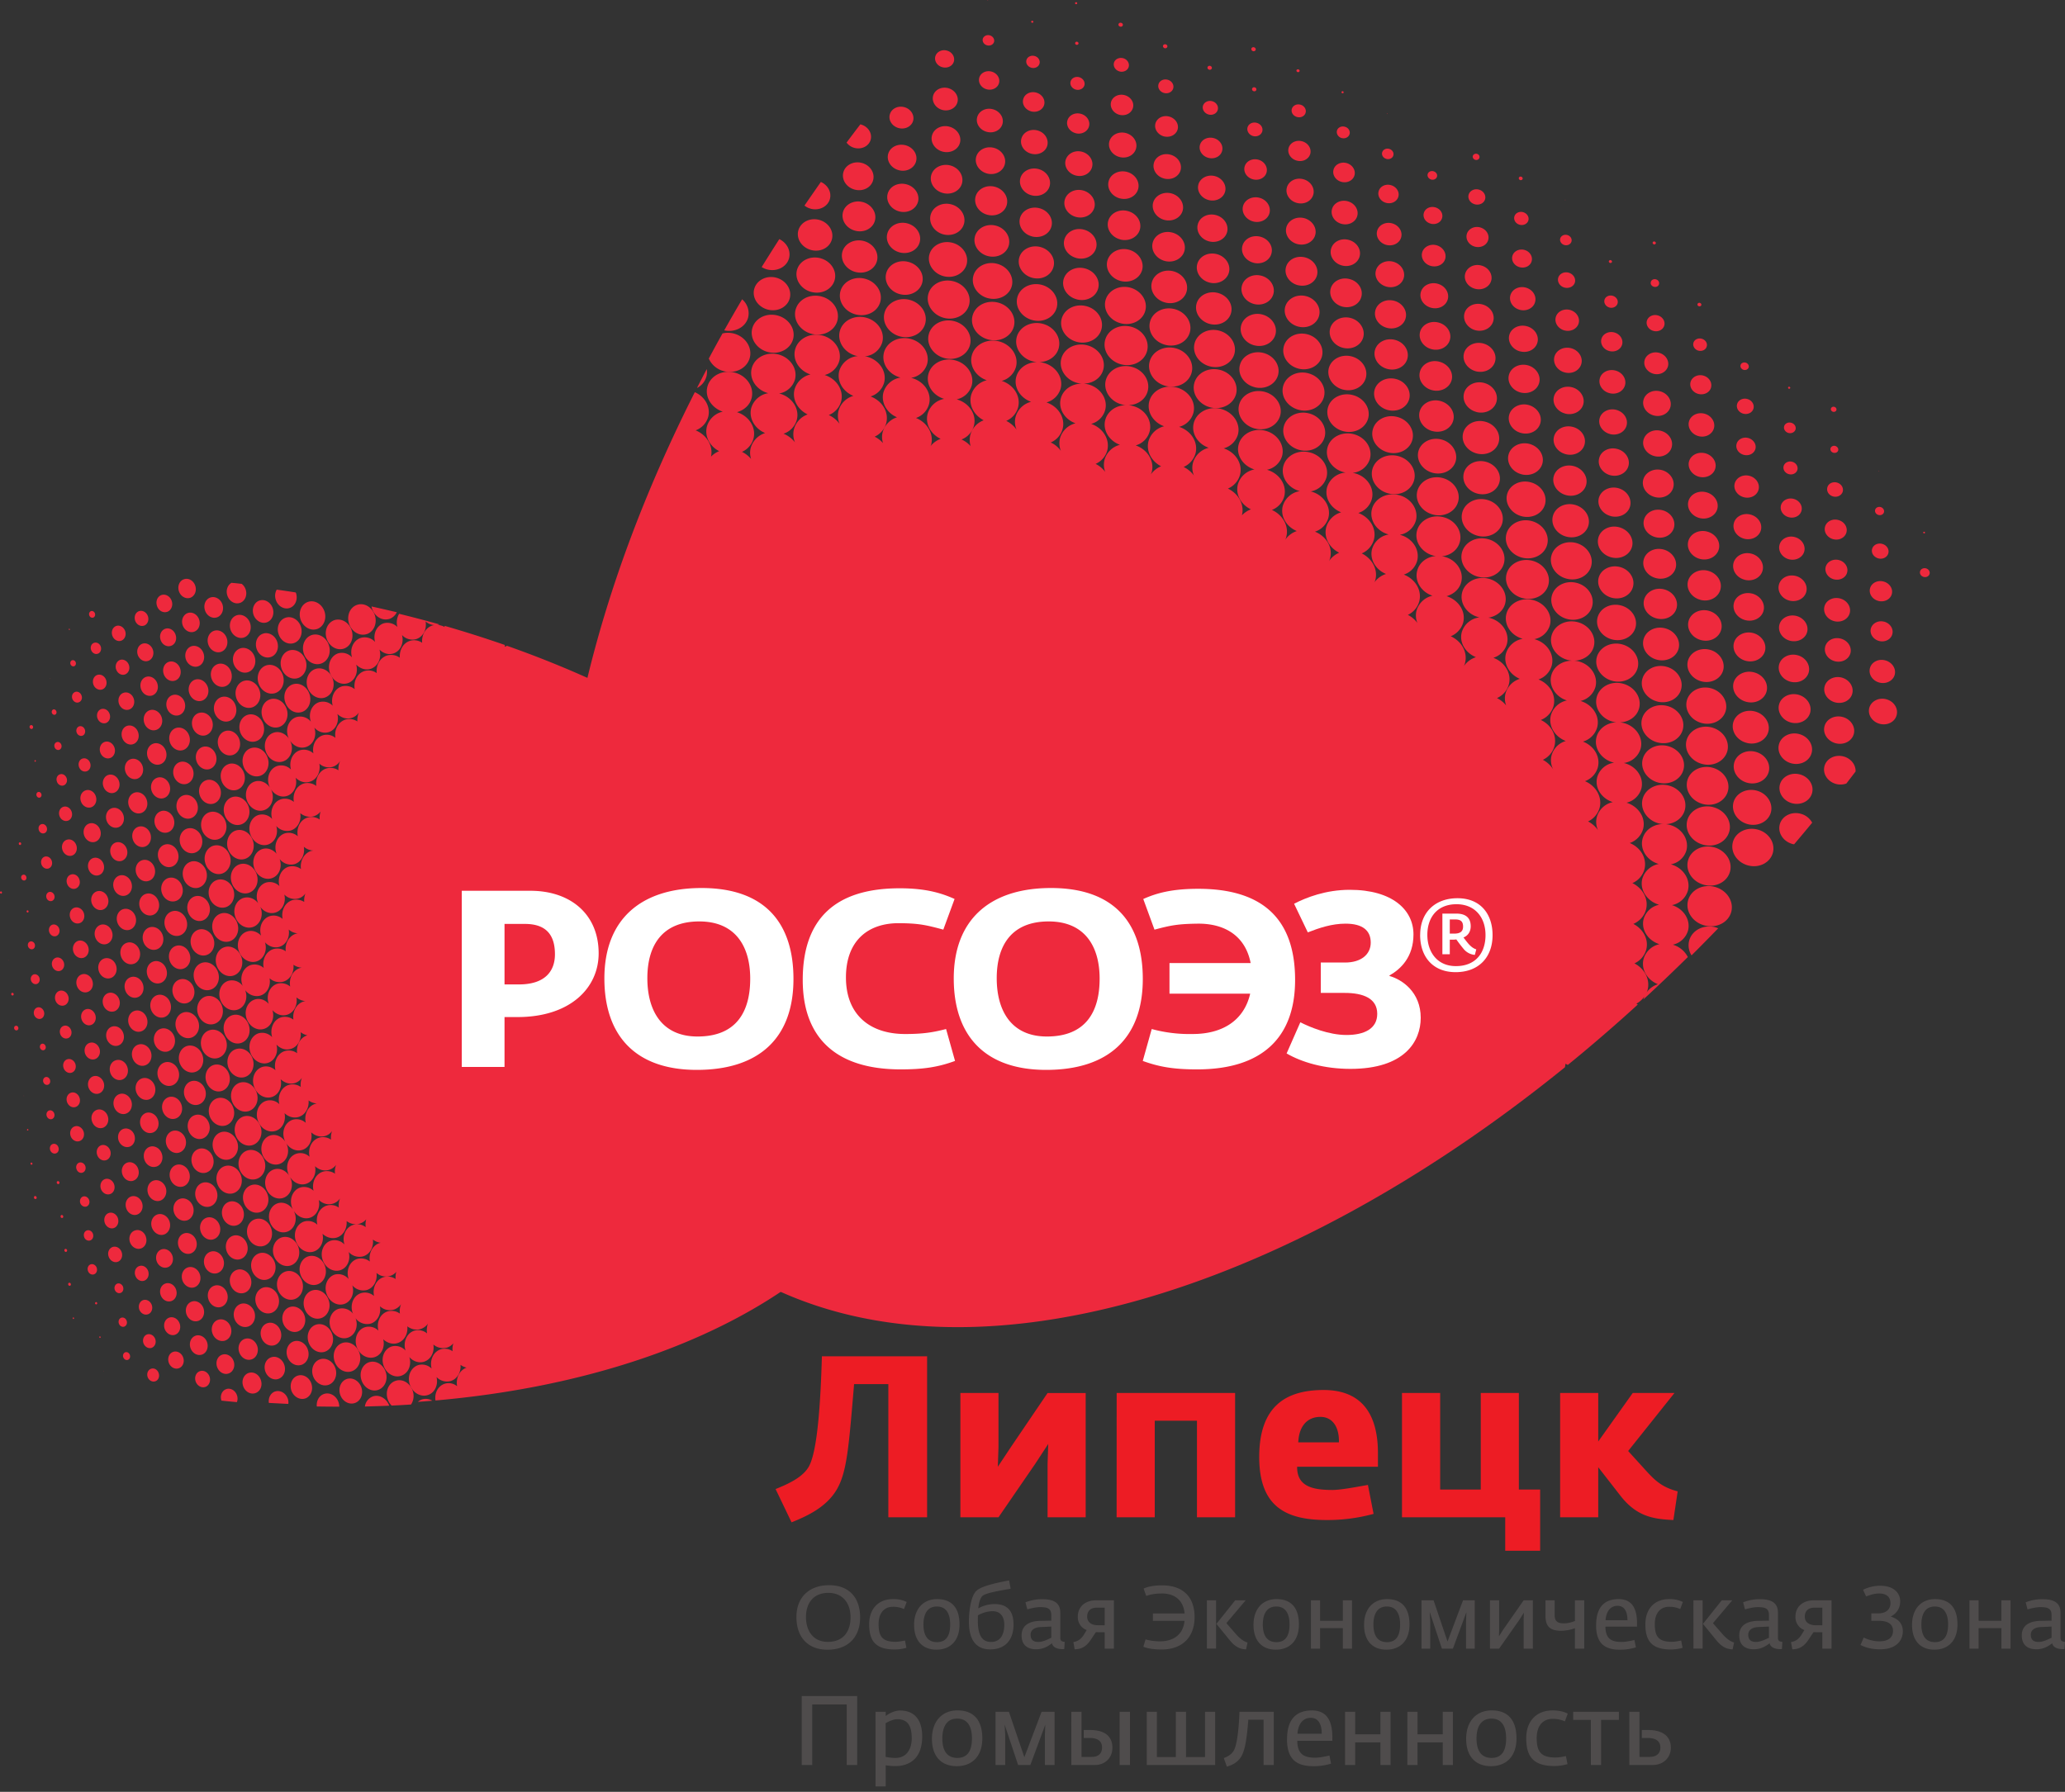 <svg xmlns="http://www.w3.org/2000/svg" width="53" height="46" fill="none" viewBox="0 0 53 46"><rect x="0" y="0" width="53" height="46" fill="#333333" stroke="none"/><g clip-path="url(#a)"><path fill="#ee293d" d="M1.793 16.154q-.006-.016-.018-.013-.012.005-.01.02a.02.02 0 0 0 .02.011c.008-.001.01-.012.008-.018M2.39 15.856c.04-.014.062-.06.047-.108-.014-.044-.06-.072-.099-.06-.041.013-.062.061-.048.106.015.048.059.073.1.061M1.294 17.408q0-.003-.004-.003-.004.002-.002.006 0 .003.005.003.003-.002.001-.006M1.902 17.104c.036-.012.056-.056.042-.1-.014-.042-.054-.065-.092-.054-.036.01-.057.056-.044.098s.056.068.094.056M2.337 16.681c.025.079.1.125.17.102.069-.02.104-.102.08-.181-.024-.077-.1-.122-.17-.1s-.105.101-.08.18M3.108 16.449c.09-.03.139-.138.107-.241-.034-.106-.136-.168-.227-.14-.093.03-.14.138-.107.244.032.104.133.167.227.137M3.692 16.063c.09-.028.139-.136.105-.24-.032-.102-.133-.162-.224-.135-.092.028-.138.136-.106.24.033.102.133.163.225.134M4.286 15.709c.106-.035.161-.159.123-.277-.038-.121-.155-.19-.26-.158-.106.033-.16.158-.12.279.036.12.152.188.257.155M4.878 15.348c.116-.039.177-.175.135-.306-.042-.134-.17-.211-.286-.173-.117.035-.178.172-.136.305s.171.21.287.174M.847 18.651c-.009-.028-.035-.043-.057-.035-.024.007-.036.035-.029.061.01.027.035.042.06.035.021-.008.034-.035.026-.06M1.41 18.348c.033-.011.049-.05.037-.085-.011-.037-.045-.06-.08-.05-.03.012-.047.05-.036.086s.048.059.078.049M1.855 17.936c.025.073.097.117.163.095.065-.02.102-.097.077-.17-.024-.077-.097-.12-.162-.099-.067.022-.102.098-.078.174M2.395 17.567c.032.101.133.162.224.134.092-.03.138-.136.106-.239-.033-.104-.133-.164-.225-.136-.09.029-.138.135-.105.241M2.98 17.18c.032.104.132.165.223.136.092-.03.139-.136.107-.239-.033-.104-.134-.164-.224-.137-.091.03-.139.137-.107.24M3.534 16.807c.04.122.158.194.266.16.107-.034.163-.16.125-.283-.039-.121-.157-.193-.265-.16-.107.035-.164.16-.126.283M4.246 16.14c-.109.035-.164.161-.125.284s.156.192.264.157c.107-.034.163-.157.123-.281-.038-.121-.155-.193-.262-.16M4.824 15.736c-.117.038-.18.175-.138.308.044.135.174.212.291.175.117-.036.178-.175.136-.307-.042-.135-.172-.212-.289-.176M5.565 15.85c.125-.04.19-.186.146-.329-.045-.139-.181-.222-.307-.183-.125.038-.19.187-.144.327.043.141.181.224.305.185M.92 19.53c-.002-.011-.014-.017-.023-.015q-.016.008-.01.026c0 .009.012.016.02.013a.02.02 0 0 0 .013-.024M1.4 19.18c.017.053.07.085.118.07.049-.015.074-.073.057-.128s-.07-.087-.119-.07c-.047.015-.074.07-.056.127M1.966 18.8c.021.067.086.105.145.088s.089-.087.068-.155c-.022-.067-.085-.104-.145-.087-.058.02-.09.087-.068.154M2.5 18.433c.031.099.126.155.214.13.087-.029.133-.13.101-.23-.031-.1-.128-.157-.215-.13s-.132.131-.1.23M3.052 18.06c.037.12.153.19.259.156.106-.033.16-.156.123-.276s-.155-.19-.26-.155c-.105.032-.16.157-.122.276M3.752 17.376c-.117.037-.177.174-.135.306.042.134.17.209.287.173.116-.038.177-.173.135-.305-.041-.133-.17-.21-.287-.174M4.2 17.299c.042.134.172.212.29.174.117-.036.177-.174.135-.308-.042-.133-.17-.212-.29-.175-.117.037-.177.176-.135.309M4.915 16.59c-.124.04-.19.189-.146.33s.184.225.31.188c.127-.04.192-.189.146-.331-.044-.142-.183-.226-.31-.187M5.497 16.193c-.132.041-.2.197-.153.346s.193.237.324.197c.133-.042.201-.197.154-.347s-.193-.237-.325-.196M6.078 15.795c-.14.044-.212.208-.163.365.051.158.204.25.343.207.139-.045.211-.207.162-.366-.05-.158-.204-.25-.342-.206M6.841 15.979c.138-.044.208-.204.16-.36-.05-.156-.2-.246-.338-.203-.136.043-.207.204-.158.36.05.153.2.245.336.203M1.022 20.476c.035-.01.052-.053.04-.09-.012-.04-.049-.064-.085-.053-.034.011-.051.053-.039.091.012.039.05.063.084.052M1.46 20.061c.023.079.1.125.17.103s.107-.104.082-.182c-.026-.08-.101-.127-.172-.104-.07.021-.108.103-.08.183M2.026 19.683c.028.091.116.143.195.118.081-.023.123-.119.094-.21s-.116-.144-.197-.117c-.079.024-.12.118-.092.209M2.572 19.311c.036.116.149.183.25.151.1-.032.154-.152.117-.266s-.147-.182-.248-.151c-.102.032-.155.152-.119.266M3.134 18.935c.042.13.166.206.28.17s.175-.17.133-.3c-.039-.13-.166-.207-.281-.172s-.173.171-.132.302M3.845 18.232c-.123.04-.187.184-.143.325.044.14.18.221.304.182s.188-.182.144-.323c-.046-.14-.18-.223-.305-.184M4.429 17.844c-.126.039-.191.187-.146.33.045.142.184.226.31.186.124-.039.19-.187.146-.33-.046-.143-.185-.226-.31-.186M5.01 17.447c-.132.042-.2.197-.153.345.047.15.193.238.324.197.132-.042.201-.197.154-.345-.048-.15-.193-.238-.326-.197M5.59 17.048c-.14.044-.213.207-.163.365.05.16.204.253.346.209.14-.044.211-.208.16-.368-.049-.159-.203-.25-.343-.207M6.17 16.644c-.15.048-.228.222-.175.391.055.17.219.269.367.222.148-.046.229-.222.174-.393-.054-.168-.22-.266-.367-.22M6.756 16.266c-.148.045-.224.217-.171.385.052.166.213.263.36.217.147-.045.225-.219.172-.385-.052-.166-.215-.263-.361-.218M7.333 15.857c-.16.05-.242.237-.185.416.057.183.232.287.392.237.159-.05.24-.237.184-.418-.056-.18-.232-.286-.39-.235M8.133 16.15c.168-.055.258-.254.197-.447-.062-.193-.249-.307-.42-.253-.17.055-.258.253-.198.446.062.193.25.308.42.253M.484 21.67c.006.016.023.026.04.021.015-.005.023-.024.018-.042s-.024-.029-.04-.023c-.016.005-.024.023-.018.043M.996 21.307c.019.065.081.102.139.084.057-.017.086-.084.066-.148s-.083-.103-.14-.084c-.056.017-.086.084-.065.148M1.525 20.941c.03.099.127.157.215.129.087-.026.131-.13.1-.228-.032-.1-.126-.157-.213-.13-.088.028-.133.13-.102.23M2.2 20.29c-.107.032-.163.158-.125.277.038.121.155.191.262.158.106-.034.162-.158.123-.28-.037-.12-.155-.19-.26-.156M2.78 19.894c-.11.035-.169.167-.128.292.04.127.162.201.274.166.111-.034.17-.167.13-.292-.04-.126-.164-.202-.275-.166M3.358 19.488c-.12.038-.184.182-.14.32.044.141.178.222.3.185.122-.04.186-.183.142-.324-.044-.138-.18-.22-.302-.181M3.938 19.09c-.128.041-.196.193-.15.34s.19.233.32.192c.13-.04.197-.192.15-.34-.046-.147-.189-.234-.32-.193M4.518 18.689c-.136.043-.208.205-.16.361.049.157.202.249.34.206.137-.044.21-.206.16-.363s-.2-.246-.34-.204M5.102 18.304c-.138.042-.21.205-.16.364.049.157.204.25.34.207.14-.045.213-.208.165-.366-.052-.159-.204-.25-.345-.205M5.68 17.896c-.148.048-.226.223-.174.394.055.17.22.27.37.223.15-.046.228-.223.173-.395-.052-.17-.216-.269-.368-.222M6.257 17.48c-.166.052-.252.248-.193.435.06.189.24.297.407.245.164-.052.252-.245.192-.433-.06-.187-.242-.299-.406-.246M6.836 17.081c-.174.055-.264.26-.202.455.061.197.253.312.427.258.173-.056.263-.258.201-.456-.062-.196-.252-.31-.426-.257M7.646 17.408c.172-.055.261-.258.2-.453s-.25-.309-.424-.256c-.172.055-.261.257-.2.452.062.197.252.311.424.257M8.443 16.569c-.064-.204-.26-.322-.44-.267-.178.057-.271.267-.207.47s.262.321.439.265c.179-.056.272-.266.208-.468"/><path fill="#ee293d" d="M8.82 16.653c.179-.056.27-.265.207-.469-.063-.202-.26-.32-.44-.266-.178.059-.27.266-.206.47s.26.321.44.265"/><path fill="#ee293d" d="M9.41 16.28c.182-.058.277-.274.212-.481-.066-.21-.269-.332-.452-.273-.183.057-.279.273-.212.482.065.207.267.33.451.271M.001 22.92c.005.014.02.026.033.02.014-.004.02-.02.016-.034-.005-.017-.019-.027-.033-.02-.014.003-.02.018-.016.034M.59 22.457c-.037.01-.057.052-.043.092.013.04.052.061.087.053.036-.012.054-.054.041-.094s-.05-.063-.085-.051M1.062 22.186c.027.085.108.133.182.11s.112-.11.085-.194-.107-.132-.181-.11c-.074.025-.112.11-.086.194M1.845 21.965c.1-.031.151-.148.116-.26-.036-.114-.145-.18-.245-.147-.098.03-.15.147-.114.26.036.112.145.177.243.147M2.292 21.141c-.115.036-.174.171-.134.3.042.131.169.206.282.171.115-.036.175-.17.133-.301-.04-.13-.167-.206-.28-.17M2.874 20.747c-.12.038-.183.178-.14.314s.175.217.295.18.182-.18.139-.315c-.043-.137-.175-.216-.294-.179M3.455 20.348c-.129.042-.195.19-.15.335.047.144.188.23.315.19.128-.04.193-.19.147-.335-.045-.145-.185-.23-.312-.19M4.038 19.965c-.127.04-.194.19-.148.334s.187.23.314.19c.128-.04.194-.19.148-.336-.046-.144-.186-.23-.314-.188M4.618 19.563c-.136.042-.206.203-.158.357.05.154.198.244.335.202.135-.043.206-.203.158-.358-.049-.154-.2-.243-.335-.201M5.381 19.743c.138-.044.21-.207.16-.362-.049-.158-.2-.249-.339-.206-.138.044-.21.206-.16.362.05.157.202.249.34.206M5.973 19.382c.15-.047.226-.222.173-.392s-.218-.27-.366-.222c-.15.047-.227.222-.174.391.054.17.218.269.367.223M6.356 18.351c-.167.053-.252.247-.194.434.059.188.242.297.407.244.166-.05.25-.244.19-.433-.057-.186-.238-.297-.403-.245M7.16 18.665c.173-.056.262-.26.2-.456-.061-.196-.252-.312-.426-.257-.173.054-.263.258-.201.453.062.198.253.313.426.26M7.744 18.28c.173-.055.264-.258.201-.456-.062-.195-.254-.312-.426-.257-.174.055-.263.259-.2.454.061.2.251.313.425.258M8.334 17.909c.179-.057.273-.268.21-.472-.065-.203-.263-.321-.443-.265s-.273.266-.21.47c.065.203.263.323.443.267M.732 23.392c-.004-.015-.018-.026-.033-.02-.013.004-.019.02-.015.035.005.013.02.023.034.017a.026.026 0 0 0 .014-.032M1.395 22.983c-.02-.062-.082-.1-.137-.083-.057.02-.085.083-.066.147s.082.1.138.083c.055-.019.086-.083.065-.147M1.936 22.813c.09-.03.135-.132.102-.232-.03-.102-.128-.159-.216-.13-.088.027-.134.13-.102.23.03.1.129.159.216.132M2.394 22.027c-.107.034-.163.158-.124.281.038.122.157.195.264.16.108-.032.163-.16.125-.282s-.157-.192-.265-.159M2.974 21.628c-.115.036-.174.17-.132.301s.165.206.281.171c.114-.037.175-.17.133-.3-.041-.131-.168-.207-.282-.172M3.553 21.224c-.126.039-.19.186-.144.327.044.142.181.224.306.185s.19-.185.146-.328c-.045-.14-.183-.224-.308-.184M4.133 20.824c-.132.042-.202.197-.154.349.047.15.194.238.327.195.132-.04.201-.197.153-.347-.047-.151-.193-.239-.326-.198M4.71 20.418c-.143.045-.215.214-.166.375.053.163.21.259.352.213.145-.045.218-.213.167-.375-.051-.161-.209-.258-.353-.213M5.295 20.029c-.146.046-.222.217-.17.382.052.167.213.264.36.218.145-.047.22-.219.169-.383-.052-.166-.213-.263-.36-.217M5.87 19.615c-.161.05-.246.239-.187.422.057.182.234.29.396.24.161-.051.246-.241.187-.423-.058-.184-.236-.291-.397-.24M6.672 19.918c.173-.055.264-.26.2-.455-.062-.198-.253-.313-.427-.258-.172.053-.263.258-.2.456.061.196.253.31.427.257M.217 24.653q.002.005.006.003.002 0 .001-.005l-.004-.003q-.002 0-.003.005M.893 24.24c-.016-.053-.071-.084-.118-.07-.048.016-.072.07-.055.126.018.054.071.086.118.07.047-.014.072-.07.055-.126M1.438 24.032c.07-.024.108-.107.082-.187-.024-.082-.104-.127-.174-.107-.072.023-.107.108-.083.187.026.081.103.129.175.107M2.04 23.7c.097-.028.148-.143.113-.255-.035-.11-.143-.174-.24-.143-.097.03-.147.144-.112.255.035.11.141.174.238.143M2.636 23.354c.114-.037.176-.173.133-.302-.04-.13-.167-.205-.28-.17-.117.037-.176.17-.136.3.043.131.169.209.283.172M3.065 22.477c-.124.04-.19.187-.145.327.045.144.183.225.308.185.124-.04.19-.184.144-.328-.044-.139-.182-.223-.307-.184M3.647 22.084c-.13.04-.196.192-.15.34.047.146.19.233.319.19.13-.038.197-.19.15-.338-.047-.147-.187-.234-.32-.192M4.228 21.683c-.139.043-.21.206-.16.36.049.158.2.252.338.207.139-.043.21-.207.16-.363s-.2-.247-.338-.204M4.803 21.272c-.15.048-.228.225-.175.398.054.17.22.27.371.222.152-.047.231-.224.177-.396-.054-.17-.221-.272-.373-.224M5.377 20.851c-.169.052-.258.252-.197.445.06.19.248.303.417.25.169-.054.257-.252.197-.443-.061-.193-.248-.304-.417-.252M6.384 20.718c-.063-.195-.252-.308-.423-.255-.171.054-.26.255-.199.45.061.193.25.308.422.253.17-.053.26-.255.2-.448M.29 25.533c.007.017.025.027.04.022.016-.005.025-.024.02-.042-.007-.02-.024-.029-.041-.024-.015.004-.025.024-.02.044M1.013 25.105c-.022-.069-.087-.107-.148-.09-.059.02-.09.09-.069.157.022.068.088.107.147.089.06-.018.09-.089.07-.156M1.543 24.924c.082-.026.125-.123.095-.216s-.12-.147-.201-.122c-.083.028-.127.123-.097.216s.121.148.203.122M2.143 24.588c.105-.033.16-.158.122-.277s-.154-.191-.259-.158c-.105.035-.16.16-.123.279s.154.189.26.156M2.737 24.234c.118-.037.182-.18.138-.313-.042-.138-.174-.217-.293-.179-.12.04-.182.177-.14.313.043.137.175.216.295.179M3.33 23.868c.127-.04.194-.192.148-.337s-.187-.231-.317-.191c-.129.04-.196.192-.15.337.047.148.19.232.318.191M3.744 22.948c-.133.04-.203.197-.155.35.046.147.194.236.327.194s.2-.198.154-.347c-.047-.152-.194-.24-.326-.197M4.321 22.54c-.144.047-.219.216-.167.38.051.162.21.257.355.211.143-.043.219-.215.166-.375-.05-.165-.21-.26-.354-.215M4.895 22.122c-.162.05-.245.24-.187.424.057.183.235.29.396.24.16-.052.244-.24.189-.425-.06-.183-.237-.29-.398-.24M5.472 21.713c-.173.055-.263.259-.2.455.06.196.252.312.425.259.173-.056.265-.26.203-.456s-.253-.312-.428-.258M6.493 21.585c-.065-.202-.26-.32-.438-.265-.177.055-.269.264-.206.467.064.2.26.32.437.263.177-.055.27-.265.207-.465M.399 26.336c-.029.007-.043.04-.034.072.01.032.042.05.07.042.03-.009.044-.044.034-.074-.01-.032-.042-.052-.07-.04M1.128 25.97c-.025-.081-.1-.128-.172-.106-.069.023-.105.105-.082.185.026.079.104.126.174.104s.104-.106.08-.184M1.647 25.811c.09-.028.138-.136.105-.238-.034-.104-.132-.164-.225-.136-.09.029-.138.136-.106.24s.133.163.226.134M2.244 25.468c.111-.035.168-.163.127-.29-.038-.124-.16-.2-.27-.164-.111.035-.169.165-.129.29.04.126.16.199.272.164M2.837 25.11c.123-.039.187-.183.143-.322-.044-.14-.18-.22-.303-.182-.123.04-.186.183-.141.323.043.138.178.22.301.18M3.428 24.745c.133-.04.2-.197.154-.347-.048-.149-.193-.238-.325-.195-.133.041-.2.196-.153.346s.193.238.324.195M4.017 24.374c.139-.044.21-.206.16-.362-.049-.157-.202-.249-.34-.205-.137.044-.209.205-.16.363.05.157.202.247.34.204M4.414 23.396c-.152.047-.23.224-.176.396s.222.271.373.224.23-.224.175-.395-.22-.274-.372-.225M5.195 23.633c.15-.048.23-.224.177-.395-.055-.173-.222-.273-.373-.226-.15.047-.23.224-.175.397.054.17.22.27.371.224M5.793 23.29c.17-.053.26-.254.199-.448-.062-.193-.249-.306-.42-.252s-.259.253-.198.446c.061.194.25.306.42.253M6.383 22.922c.179-.057.272-.267.208-.468-.063-.203-.26-.322-.439-.266-.18.057-.271.267-.207.469.063.203.26.32.438.265M1.17 26.858c-.014-.048-.057-.074-.096-.062-.04.013-.06.061-.046.105s.059.071.097.059c.04-.013.06-.06.046-.102M1.735 26.656c.079-.024.12-.115.092-.205-.029-.088-.114-.142-.192-.115-.078.024-.12.117-.09.206.027.087.112.137.19.113M2.334 26.314c.098-.031.148-.147.113-.257s-.143-.179-.24-.148c-.098.031-.15.148-.114.258.034.112.143.178.241.147M2.93 25.964c.115-.038.174-.171.132-.3-.041-.131-.167-.207-.281-.171s-.174.169-.133.3.167.206.283.17M3.523 25.605c.128-.04.192-.189.147-.333s-.185-.228-.312-.187c-.128.038-.192.187-.146.33.045.146.185.23.311.19M4.113 25.238c.136-.043.206-.201.156-.355-.047-.153-.196-.243-.33-.2-.136.042-.205.2-.156.354.047.155.196.242.33.2M4.516 24.283c-.142.044-.216.212-.164.375.051.161.208.257.35.211.144-.045.218-.212.167-.374-.051-.163-.209-.258-.353-.212M5.093 23.867c-.157.05-.24.236-.184.415.057.18.233.286.39.236.158-.05.24-.236.183-.416-.058-.179-.23-.285-.39-.235M6.094 23.71c-.062-.197-.252-.312-.425-.258-.175.054-.265.259-.203.455.062.197.254.312.428.258.172-.055.263-.258.2-.455M.61 28.136q0 .003.004.001.004-.001.003-.005-.002-.004-.005-.004-.004.001-.002.008M1.284 27.723c-.017-.055-.07-.086-.116-.072-.048.015-.074.072-.057.127.017.053.07.085.12.069.045-.013.07-.07.053-.124M1.837 27.538c.084-.025.128-.125.099-.22-.031-.096-.125-.152-.209-.124-.082.024-.127.124-.096.22.03.094.122.15.206.124M2.434 27.191c.103-.032.156-.153.12-.267-.038-.117-.15-.185-.252-.152-.103.031-.156.152-.12.269.037.115.15.183.252.15M3.03 26.842c.12-.037.18-.178.137-.31-.042-.137-.171-.215-.292-.177-.118.037-.18.176-.137.31s.173.214.292.177M3.62 26.478c.13-.039.197-.191.15-.337-.045-.147-.186-.232-.316-.19-.128.04-.195.191-.15.336.048.146.188.232.317.191M4.212 26.114c.138-.043.212-.206.16-.364-.048-.156-.2-.246-.339-.203-.137.045-.21.205-.16.362s.203.248.34.205M4.612 25.145c-.148.046-.224.218-.17.385.053.166.213.265.362.22.146-.048.223-.22.17-.387s-.214-.264-.362-.218M5.403 25.407c.168-.05.256-.248.196-.44s-.247-.303-.414-.25c-.17.053-.256.25-.196.44.06.192.245.304.414.25M5.992 25.045c.178-.057.27-.265.207-.467-.063-.2-.26-.32-.436-.263-.176.055-.269.264-.205.465.064.202.259.32.434.265M.693 29.01c.004.008.015.016.023.011.01 0 .014-.012.012-.023q-.006-.016-.023-.013c-.008.001-.014.012-.012.025M1.393 28.589c-.018-.062-.079-.098-.132-.081-.054.019-.082.081-.062.142.019.06.078.096.13.08.054-.017.084-.08.064-.142M1.822 28.052c-.089.03-.135.133-.103.234s.129.162.219.133.137-.132.104-.234c-.031-.102-.13-.163-.22-.133M2.536 28.073c.108-.034.164-.16.125-.283-.04-.12-.157-.194-.266-.16-.107.035-.163.163-.125.283.04.122.157.194.266.16M3.13 27.718c.12-.04.184-.18.14-.319-.043-.14-.176-.219-.298-.18-.123.037-.185.18-.142.319.044.138.176.218.3.18M3.72 27.351c.132-.04.2-.193.154-.34-.047-.15-.193-.236-.322-.195-.132.04-.199.194-.152.342s.19.235.32.193M4.312 26.99c.142-.045.214-.21.165-.37-.052-.158-.206-.255-.348-.21-.139.043-.215.21-.165.371.051.16.207.252.348.21M4.704 25.993c-.157.05-.24.236-.182.413.055.178.229.283.386.233s.24-.233.183-.412c-.057-.177-.23-.284-.387-.234M5.28 25.581c-.171.055-.26.254-.2.449.062.194.251.31.421.255.172-.054.263-.256.2-.451-.06-.192-.25-.306-.421-.253M.785 29.879c.004.017.019.025.032.02.012-.004.02-.02.014-.033-.003-.014-.02-.023-.03-.02-.016.004-.02.02-.016.033M1.5 29.456c-.02-.068-.086-.107-.145-.087-.059.018-.089.086-.068.155.022.066.087.105.145.086.06-.017.09-.086.068-.154M2.146 29.053c-.033-.105-.135-.166-.227-.137-.093.03-.14.137-.108.242s.135.166.227.137c.093-.03.141-.136.108-.242M2.637 28.954c.112-.037.171-.169.13-.296-.039-.128-.163-.203-.276-.168-.113.037-.172.168-.13.295.039.13.163.204.276.168M3.229 28.59c.122-.038.185-.182.143-.321-.046-.14-.18-.222-.302-.183-.123.037-.188.184-.144.323.043.14.18.22.303.182M3.82 28.226c.132-.042.2-.197.153-.347-.048-.148-.193-.238-.326-.195-.13.04-.199.196-.152.345s.192.238.325.197M4.412 27.867c.145-.046.22-.215.169-.378-.052-.164-.212-.259-.355-.214-.145.045-.22.216-.169.378.052.164.212.26.355.214M4.798 26.853c-.162.051-.248.242-.19.426.06.185.24.293.4.241.163-.05.25-.243.19-.426-.059-.184-.238-.29-.4-.241M5.376 26.448c-.175.054-.262.257-.201.453.062.198.253.313.426.258.174-.054.263-.258.201-.454s-.252-.313-.426-.257M6.387 26.32c-.061-.196-.253-.312-.426-.257-.174.055-.264.259-.201.453.062.199.253.314.426.259.175-.055.263-.257.201-.455M.873 30.754c.006.02.026.033.046.026.018-.004.027-.027.02-.047a.04.04 0 0 0-.045-.028c-.018.006-.028.028-.02.049M1.459 30.37c.006.02.027.032.044.027.019-.006.028-.026.022-.048-.007-.02-.027-.032-.045-.026-.019.005-.03.027-.021.048M2.191 29.94c-.023-.071-.093-.112-.156-.094-.062.02-.096.093-.072.165.022.073.091.114.153.093.063-.018.097-.093.075-.165M2.83 29.54c-.034-.106-.136-.168-.229-.14-.094.03-.142.14-.108.245.033.106.136.169.23.139.093-.03.14-.139.107-.244M3.32 29.44c.112-.036.17-.168.13-.297-.04-.127-.165-.2-.277-.164-.112.034-.171.165-.131.294.041.127.167.202.277.166M3.913 29.078c.124-.037.187-.183.143-.324-.045-.14-.181-.221-.304-.184-.124.04-.188.186-.144.325.045.14.18.223.305.183M4.503 28.716c.135-.042.204-.199.156-.351-.048-.153-.194-.242-.328-.2-.135.043-.206.201-.156.353.047.15.194.241.328.198M4.907 27.757c-.145.046-.222.218-.17.383.053.166.213.263.36.216.146-.045.222-.217.17-.381-.053-.166-.214-.263-.36-.218M5.481 27.341c-.16.05-.245.241-.188.424.059.184.237.294.399.242.163-.05.248-.243.189-.426-.058-.185-.238-.292-.4-.24M6.488 27.189c-.063-.197-.255-.312-.43-.256-.174.053-.263.257-.202.456.064.197.255.315.429.26.175-.055.265-.261.203-.46M1.556 31.24c.006.021.027.032.045.027.02-.006.027-.027.02-.047s-.025-.034-.044-.027c-.018.004-.027.027-.02.047M2.289 30.81c-.023-.07-.093-.113-.156-.093s-.095.094-.074.165c.024.07.093.112.157.093.062-.019.096-.094.073-.165M2.93 30.408c-.034-.106-.138-.168-.232-.14-.094.03-.143.14-.11.247.035.108.139.17.234.14.094-.028.142-.139.108-.247M3.418 30.311c.114-.035.172-.167.13-.297-.038-.129-.164-.205-.277-.169s-.172.17-.132.297c.04.13.165.206.28.17M4.01 29.95c.125-.038.191-.184.145-.326-.043-.143-.182-.224-.306-.186-.125.04-.19.186-.145.329.045.142.182.222.306.182M4.6 29.589c.137-.043.207-.202.16-.355-.048-.152-.198-.241-.333-.2-.134.043-.204.202-.156.353.048.154.196.244.33.202M5.195 29.23c.147-.048.225-.219.172-.385-.053-.168-.216-.265-.363-.218-.147.044-.223.219-.17.385.051.166.214.264.36.218M5.575 28.195c-.17.054-.257.253-.198.447.061.19.248.302.418.25.169-.054.258-.253.196-.444-.061-.193-.246-.305-.416-.253M6.591 28.06c-.063-.203-.258-.32-.436-.265-.178.056-.27.265-.205.465.062.2.258.32.435.263.176-.055.27-.263.206-.463M1.655 32.111c.005.02.027.033.044.027.018-.006.028-.027.022-.05-.008-.018-.027-.032-.047-.025-.017.004-.027.027-.019.048M2.387 31.679c-.022-.071-.093-.112-.155-.092-.064.02-.096.095-.073.166.02.071.091.111.154.092.064-.02.096-.094.074-.166M3.028 31.278c-.034-.106-.139-.17-.233-.139-.094.03-.141.14-.108.247s.137.17.23.142c.094-.03.144-.141.11-.25M3.515 31.182c.114-.037.173-.169.133-.297-.04-.13-.166-.206-.28-.17-.113.037-.171.169-.13.298.04.13.164.204.277.169M4.109 30.824c.124-.041.19-.187.147-.33-.046-.142-.185-.226-.311-.187s-.191.187-.146.332c.046.14.184.223.31.185M4.7 30.459c.134-.044.205-.202.157-.354s-.198-.242-.332-.2-.204.201-.156.353c.047.154.196.243.332.2M5.294 30.102c.148-.047.226-.22.172-.39-.052-.166-.216-.265-.363-.218-.15.046-.225.22-.173.388s.216.266.364.22M5.672 29.065c-.169.054-.257.253-.196.445.06.192.248.306.417.25.17-.053.257-.25.197-.44-.062-.194-.248-.307-.418-.255M6.69 28.93c-.064-.204-.26-.322-.438-.268-.18.058-.272.268-.209.47.065.2.262.32.44.264.179-.057.271-.266.208-.466M1.752 32.98c.006.02.026.034.045.027.019-.006.027-.027.02-.047-.006-.021-.025-.034-.044-.028-.02.006-.028.027-.021.048M2.484 32.55c-.023-.07-.092-.112-.154-.093-.064.02-.096.094-.074.164.022.073.091.115.155.094.062-.019.095-.094.072-.165M3.124 32.15c-.033-.106-.137-.168-.23-.138s-.142.138-.107.243c.034.106.135.168.229.14.094-.031.142-.14.108-.245M3.746 31.755c-.04-.131-.165-.205-.278-.168-.115.034-.175.168-.134.297.042.128.166.203.281.167.113-.035.172-.167.13-.296M4.206 31.694c.125-.04.191-.188.147-.331-.045-.142-.184-.226-.309-.187-.126.04-.193.187-.148.33.047.143.186.227.31.188M4.798 31.33c.133-.043.205-.201.157-.355-.05-.153-.198-.242-.332-.2-.135.042-.205.2-.157.353.049.153.197.242.332.201M5.391 30.972c.148-.047.225-.222.173-.388-.053-.17-.217-.267-.365-.22-.147.046-.225.22-.173.388.054.168.218.266.365.22M5.77 29.937c-.168.053-.257.25-.195.444.059.19.246.304.416.25.168-.053.257-.25.197-.444-.061-.192-.249-.304-.418-.25M6.788 29.798c-.064-.202-.259-.32-.44-.263-.177.056-.27.264-.206.467.063.202.26.321.438.264.18-.055.273-.265.208-.468M1.867 33.845c.003.01.015.019.022.016a.02.02 0 0 0 .011-.025c-.003-.011-.014-.018-.022-.013-.01.002-.014.012-.011.022M2.441 33.467c.006.013.022.023.035.018.014-.003.023-.02.017-.035-.004-.017-.02-.027-.033-.023q-.023.012-.019.04M3.16 33.039c-.023-.065-.086-.105-.145-.088-.06.02-.091.09-.07.157.022.066.087.104.147.085.059-.019.088-.086.067-.154M3.805 32.637c-.033-.104-.134-.167-.227-.136-.092.028-.14.136-.107.24.032.105.134.167.226.138s.14-.137.108-.242M4.296 32.536c.113-.035.17-.166.131-.294-.04-.129-.164-.203-.278-.169-.112.037-.171.17-.13.298.04.126.164.2.277.165M4.89 32.18c.125-.04.191-.187.146-.331-.045-.141-.184-.225-.309-.186-.126.04-.19.186-.146.33.045.142.183.226.309.187M5.481 31.814c.135-.042.206-.2.157-.354-.048-.152-.198-.242-.332-.2-.135.042-.205.2-.156.355.048.152.195.244.331.2M6.073 31.457c.148-.046.222-.22.171-.386-.052-.168-.214-.266-.36-.22-.148.045-.225.218-.172.387.053.166.214.266.361.219M6.453 30.423c-.17.054-.26.253-.197.444.06.193.248.305.417.252.17-.053.258-.253.197-.445s-.247-.305-.417-.251M2.55 34.332c.002.01.013.018.021.014q.015-.008.012-.024-.007-.016-.023-.014c-.01.004-.015.015-.01.024M3.252 33.911c-.02-.064-.08-.1-.137-.083-.056.017-.085.083-.065.147.02.062.08.1.137.083.057-.02.085-.085.065-.147M3.898 33.509c-.032-.102-.131-.161-.22-.134-.09.028-.136.134-.105.236.032.1.132.159.22.13.09-.026.136-.132.105-.232M4.394 33.402c.11-.035.167-.164.127-.29-.039-.125-.162-.198-.27-.163-.112.034-.17.165-.13.29s.16.198.273.163M4.986 33.048c.125-.04.19-.187.145-.327-.044-.142-.182-.224-.306-.185-.124.038-.19.185-.145.328.045.139.183.223.306.184M5.578 32.683c.134-.042.204-.2.155-.35-.047-.154-.195-.243-.328-.2-.134.042-.204.198-.156.351s.194.241.329.2M6.17 32.324c.147-.045.223-.217.171-.383-.052-.165-.213-.263-.36-.217-.146.047-.22.218-.168.384s.212.262.357.216M6.552 31.299c-.167.05-.254.246-.194.437.06.19.244.301.413.248.167-.052.253-.248.192-.439-.06-.19-.243-.3-.411-.246M2.66 35.197c.001.002.002.007.004.005a.01.01 0 0 0 .003-.007q0-.002-.006-.003zM3.217 34.715c-.046.016-.072.072-.054.125.016.053.069.086.117.071s.07-.07.054-.125c-.016-.053-.068-.086-.117-.071M3.986 34.38c-.03-.093-.124-.149-.207-.124-.085.027-.128.126-.099.222.032.094.124.15.208.125.084-.028.129-.126.098-.222M4.489 34.267c.107-.034.163-.16.124-.283s-.157-.193-.264-.16c-.108.034-.163.16-.125.283.04.122.158.194.265.16M5.084 33.911c.121-.037.185-.18.14-.32-.043-.136-.177-.217-.299-.178-.121.038-.185.18-.142.318.044.14.178.218.3.18M5.676 33.55c.13-.042.201-.197.154-.347-.048-.152-.195-.24-.327-.197-.134.041-.202.197-.154.348.047.151.192.239.327.197M6.27 33.19c.142-.044.217-.213.165-.378-.05-.163-.21-.259-.353-.213-.145.045-.22.215-.168.378s.21.259.355.213M6.654 32.174c-.165.053-.25.244-.19.43.057.185.238.294.401.241.162-.05.248-.242.19-.428-.06-.184-.24-.294-.401-.243M7.23 31.767c-.175.056-.267.261-.205.46.065.198.257.315.432.261.177-.056.267-.26.204-.461-.062-.199-.254-.315-.43-.26M3.88 35.138c-.08.025-.12.118-.092.208.028.088.116.14.195.115.079-.024.12-.117.09-.207-.027-.09-.113-.143-.193-.116M4.449 34.704c-.104.033-.156.152-.12.271.038.116.15.186.255.152.102-.03.158-.152.12-.27-.037-.118-.152-.185-.255-.153M5.18 34.776c.118-.037.179-.177.137-.312-.042-.133-.174-.212-.292-.176-.12.038-.18.177-.138.311.043.135.173.215.292.177M5.772 34.417c.13-.041.199-.195.151-.344-.046-.148-.19-.234-.32-.193-.132.04-.2.195-.153.343s.191.234.322.194M6.364 34.057c.142-.045.216-.213.166-.374-.052-.16-.21-.254-.35-.21-.14.046-.216.213-.166.373.051.16.207.255.35.21M6.754 33.055c-.156.051-.24.236-.183.415.056.181.23.286.39.236.156-.05.24-.236.183-.415-.056-.18-.232-.284-.39-.236M7.33 32.642c-.175.056-.263.258-.202.454.062.198.252.312.426.258.173-.053.264-.258.203-.455-.063-.198-.254-.312-.427-.257M8.345 32.513c-.064-.198-.256-.314-.432-.26-.175.055-.267.262-.204.46.063.2.256.317.432.262.176-.056.266-.262.204-.462M5.136 35.199c-.1.03-.152.148-.116.26s.145.178.244.148c.1-.031.151-.148.116-.261-.036-.112-.145-.179-.244-.147M5.861 35.262c.119-.036.182-.176.138-.312-.042-.133-.174-.211-.292-.174-.119.036-.18.176-.137.31s.173.213.291.176M6.454 34.899c.129-.04.195-.193.15-.338-.047-.146-.188-.232-.318-.19-.129.04-.195.192-.149.335.046.148.187.235.317.192M7.044 34.534c.138-.044.209-.205.159-.36-.049-.156-.199-.252-.338-.206-.14.044-.209.206-.16.361.05.157.2.248.339.205M7.44 33.554c-.151.046-.232.226-.177.402.054.172.224.273.375.227.153-.049.234-.229.18-.402s-.224-.276-.378-.227M8.013 33.128c-.173.054-.263.259-.2.454.06.197.251.313.425.258.173-.055.264-.259.201-.454-.062-.198-.254-.313-.426-.258M6.387 35.244c-.128.04-.195.191-.148.334.045.143.185.228.312.187.127-.04.192-.187.146-.33-.044-.147-.184-.23-.31-.19M7.141 35.4c.137-.042.207-.203.158-.355-.048-.155-.198-.246-.334-.202-.136.042-.207.2-.158.355s.198.245.334.203M7.733 35.04c.148-.047.224-.22.17-.386-.051-.167-.213-.265-.36-.22-.147.047-.224.22-.17.388.051.165.212.263.36.217M8.113 34.006c-.17.054-.256.253-.197.444.061.192.248.305.417.253.169-.054.258-.254.196-.444-.06-.193-.246-.306-.416-.253M7.643 35.315c-.143.045-.217.212-.167.375.052.161.21.256.353.213.143-.046.217-.215.165-.376-.05-.163-.209-.258-.351-.212M8.424 35.554c.16-.05.244-.24.187-.421-.058-.183-.234-.288-.394-.238s-.244.24-.186.42c.058.181.233.288.393.239M9.022 35.205c.176-.056.268-.265.205-.466-.063-.202-.259-.32-.435-.264-.178.057-.27.265-.207.466.063.2.259.32.437.264M8.905 35.4c-.151.048-.23.226-.176.397s.221.271.373.223c.15-.047.23-.224.175-.396-.054-.17-.22-.271-.372-.224M9.7 35.683c.174-.055.264-.258.202-.456-.063-.196-.253-.311-.426-.257-.173.055-.263.259-.2.455.061.197.252.313.425.258M10.836 35.924a.3.3 0 0 0-.11.064q.184-.012.37-.029a.33.33 0 0 0-.26-.035"/><path fill="#ee293d" d="M23.683 26.643c-.35-4.122-4.672-7.952-10.67-10.064q-.027.012-.056.026l-.002-.048a30 30 0 0 0-1.543-.49q-.002.015 0 .03a.4.4 0 0 0-.184-.053l.045-.01.008-.004a34 34 0 0 0-1.037-.273.44.44 0 0 0-.044.34.36.36 0 0 0-.35-.096c-.184.059-.28.27-.224.478a.36.36 0 0 0-.364-.104c-.192.061-.293.284-.227.501a.35.35 0 0 0-.354-.104c-.186.06-.283.28-.217.491.067.212.272.335.46.276.182-.057.278-.27.218-.477.1.101.238.15.37.109.19-.06.29-.28.228-.494.097.096.23.139.355.099.183-.058.278-.267.223-.474a.36.36 0 0 0 .366.104c.176-.056.275-.25.239-.452a.38.38 0 0 0 .229.094.2.2 0 0 0-.05.008c-.18.057-.285.245-.267.446a.36.36 0 0 0-.313-.05c-.174.054-.276.237-.26.433a.38.38 0 0 0-.328-.057c-.181.057-.287.249-.265.452a.36.36 0 0 0-.315-.053c-.184.058-.286.256-.25.465a.37.37 0 0 0-.332-.07c-.19.06-.291.278-.233.495a.35.35 0 0 0-.346-.091c-.188.058-.285.28-.218.491l.005.012a.35.35 0 0 0-.372-.12c-.188.059-.285.28-.218.492a.3.3 0 0 0 .026.061c-.091-.13-.244-.2-.388-.154-.182.056-.276.27-.21.472.064.206.262.325.443.268.18-.056.276-.268.211-.472l-.025-.06c.093.14.255.21.404.162.188-.057.286-.278.22-.49l-.007-.013c.096.11.238.162.373.12.18-.056.274-.261.222-.466.1.098.237.142.368.101a.34.34 0 0 0 .184-.141.5.5 0 0 0-.038.232.37.37 0 0 0-.309-.047c-.184.059-.29.259-.255.468a.35.35 0 0 0-.323-.065c-.183.058-.282.257-.242.465a.36.36 0 0 0-.344-.082c-.19.06-.291.279-.232.495a.35.35 0 0 0-.348-.092c-.186.058-.285.278-.218.492a.4.4 0 0 0 .03.071c-.088-.137-.245-.209-.391-.163-.18.056-.273.269-.209.471.065.203.262.323.442.265.179-.055.272-.265.208-.47a.4.4 0 0 0-.028-.069c.092.146.256.222.41.174.18-.058.276-.264.224-.468.1.1.237.144.368.101.18-.055.28-.257.24-.463a.36.36 0 0 0 .345.081.35.35 0 0 0 .194-.158.46.46 0 0 0-.048.248.37.37 0 0 0-.31-.047c-.179.056-.284.245-.259.449a.37.37 0 0 0-.325-.062c-.185.06-.289.261-.25.472a.36.36 0 0 0-.329-.069c-.195.06-.295.29-.228.508a.34.34 0 0 0-.351-.104c-.185.058-.28.276-.213.485.066.21.27.332.453.275.183-.059.277-.272.216-.477a.37.37 0 0 0 .375.114c.174-.055.273-.245.241-.443.1.081.23.115.35.077a.35.35 0 0 0 .172-.121.5.5 0 0 0-.024.207.36.36 0 0 0-.313-.05c-.188.058-.291.267-.248.48a.35.35 0 0 0-.33-.076c-.191.06-.292.287-.223.503l.009.022c-.094-.109-.235-.163-.365-.122-.183.058-.278.274-.213.48.065.207.268.329.45.27.183-.056.277-.27.21-.479q-.001-.007-.004-.014a.365.365 0 0 0 .385.13c.173-.055.27-.248.235-.446.07.061.156.095.244.098l-.057.01c-.184.06-.29.258-.26.465a.37.37 0 0 0-.32-.059c-.19.06-.29.28-.233.497a.35.35 0 0 0-.343-.091c-.188.06-.285.279-.218.492q.008.021.018.042c-.092-.123-.242-.182-.381-.139-.182.058-.278.27-.213.476.066.208.267.33.45.272.182-.056.277-.272.212-.48-.004-.012-.013-.026-.017-.04.095.13.247.191.392.146.178-.057.275-.26.225-.462a.37.37 0 0 0 .367.1.33.33 0 0 0 .176-.128.46.46 0 0 0-.031.219.38.38 0 0 0-.307-.046c-.188.06-.292.268-.248.482a.35.35 0 0 0-.33-.072c-.19.06-.29.283-.223.5-.095-.1-.23-.148-.358-.106-.186.058-.284.277-.218.488.067.213.273.338.46.28.185-.06.282-.277.216-.49.099.107.24.155.372.115.174-.055.271-.245.237-.443.068.06.149.093.233.097a.3.3 0 0 0-.047.01c-.18.057-.286.249-.262.452a.36.36 0 0 0-.32-.056c-.188.06-.29.269-.246.483a.35.35 0 0 0-.33-.075c-.191.06-.29.285-.222.5l.014.036a.345.345 0 0 0-.37-.13c-.181.056-.276.266-.21.473.064.204.263.325.444.268.18-.057.273-.27.208-.475 0-.01-.008-.018-.01-.028.095.124.25.183.393.14.175-.056.27-.247.234-.444a.38.38 0 0 0 .358.085c.174-.055.275-.238.255-.432a.4.4 0 0 0 .22.075.2.2 0 0 0-.054.01c-.187.06-.288.263-.25.475a.36.36 0 0 0-.33-.073c-.193.061-.293.289-.224.508l.002.007c-.095-.103-.228-.151-.356-.11-.184.057-.28.274-.213.483.066.206.267.329.45.271.185-.058.28-.274.215-.481.098.11.243.16.378.118.174-.055.273-.246.239-.445a.4.4 0 0 0 .24.095.2.2 0 0 0-.058.01c-.185.059-.29.258-.26.467a.36.36 0 0 0-.316-.06c-.195.06-.295.29-.23.509a.35.35 0 0 0-.348-.1c-.184.06-.28.277-.214.486s.27.331.454.274c.18-.057.274-.267.218-.47.1.106.241.153.375.11.171-.053.27-.235.247-.428a.4.4 0 0 0 .172.08c-.184.057-.29.253-.263.46a.36.36 0 0 0-.317-.055c-.19.059-.29.276-.239.492-.092-.084-.218-.121-.338-.084-.188.06-.283.28-.216.492s.273.338.461.279c.176-.055.271-.256.226-.456.1.095.238.137.367.098a.34.34 0 0 0 .18-.137.46.46 0 0 0-.03.237.36.36 0 0 0-.311-.052c-.19.06-.293.278-.239.495a.34.34 0 0 0-.34-.086c-.188.06-.284.281-.216.493.067.213.272.337.46.278.177-.055.272-.255.228-.455.1.094.235.137.366.096.169-.052.268-.231.252-.423a.4.4 0 0 0 .214.078q-.02.003-.044.01c-.19.06-.29.271-.242.488a.35.35 0 0 0-.335-.08c-.189.06-.286.28-.219.494a.4.4 0 0 0 .031.074c-.088-.139-.243-.21-.39-.163-.178.056-.27.266-.208.468.064.202.26.32.44.264.178-.056.271-.265.207-.467a.3.3 0 0 0-.03-.07c.093.147.259.223.415.174.175-.054.27-.25.228-.451.1.092.236.132.365.092a.33.33 0 0 0 .17-.124.5.5 0 0 0-.026.22.36.36 0 0 0-.307-.05c-.19.06-.293.273-.243.49a.34.34 0 0 0-.336-.08c-.188.059-.286.28-.218.493a.3.3 0 0 0 .031.073c-.087-.137-.245-.208-.39-.162-.179.056-.271.265-.208.468s.26.321.439.265c.178-.056.273-.267.208-.468a1 1 0 0 0-.028-.07c.091.148.258.223.411.175.177-.056.272-.252.23-.452.1.093.236.133.365.092a.34.34 0 0 0 .178-.13.46.46 0 0 0-.03.23.36.36 0 0 0-.31-.052c-.19.06-.292.273-.241.49a.35.35 0 0 0-.338-.084c-.189.06-.287.282-.22.496a.4.4 0 0 0 .03.071c-.087-.135-.243-.208-.389-.162-.177.056-.27.267-.207.468.063.202.26.321.439.265.178-.055.272-.266.207-.468a1 1 0 0 0-.028-.069c.093.147.259.223.413.176.176-.056.272-.255.228-.457.1.095.236.136.365.094a.34.34 0 0 0 .18-.134.5.5 0 0 0-.031.236.36.36 0 0 0-.31-.051c-.192.058-.294.276-.24.492a.35.35 0 0 0-.338-.084c-.188.06-.285.279-.218.492s.273.34.461.28c.176-.057.273-.257.226-.457.101.095.239.136.367.098.17-.056.268-.233.252-.424.1.073.223.102.339.065a.36.36 0 0 0 .164-.109.5.5 0 0 0-.013.2.35.35 0 0 0-.316-.06c-.195.06-.297.285-.23.504a.35.35 0 0 0-.348-.097c-.183.057-.28.275-.214.486.067.209.27.33.454.273.18-.056.274-.264.217-.468a.37.37 0 0 0 .376.11c.172-.055.269-.235.246-.429q.094.07.203.083-.014.001-.028.005c-.187.059-.29.264-.253.476a.36.36 0 0 0-.323-.067c-.194.06-.294.288-.224.508v.006a.35.35 0 0 0-.356-.112c-.183.06-.278.276-.212.483.066.208.268.331.452.273.182-.058.277-.273.212-.48a.37.37 0 0 0 .379.118c.172-.055.27-.242.242-.437a.37.37 0 0 0 .349.078.33.33 0 0 0 .16-.107.5.5 0 0 0-.018.186.36.36 0 0 0-.308-.048c-.188.058-.291.268-.246.484a.35.35 0 0 0-.33-.075c-.192.058-.291.282-.222.5q.006.017.016.035a.35.35 0 0 0-.373-.131c-.182.056-.276.27-.21.474.065.204.264.324.444.268.18-.058.274-.27.21-.475q-.006-.014-.013-.03a.37.37 0 0 0 .395.142c.175-.057.27-.248.235-.445a.37.37 0 0 0 .358.086.36.36 0 0 0 .184-.14.46.46 0 0 0-.029.244.36.36 0 0 0-.317-.057c-.19.059-.292.276-.235.493a.35.35 0 0 0-.345-.088c-.187.058-.284.278-.217.492.067.212.274.336.462.277.179-.055.274-.26.222-.46.102.096.24.139.369.098.173-.055.27-.236.25-.429.099.075.224.105.342.069a.37.37 0 0 0 .187-.138.5.5 0 0 0-.022.25.36.36 0 0 0-.328-.07c-.193.062-.294.29-.225.51q.001.003.004.005a.35.35 0 0 0-.357-.11c-.184.057-.28.273-.214.481.065.208.267.332.45.273.185-.058.281-.272.215-.481.099.11.242.16.377.119.176-.056.273-.245.24-.442a.38.38 0 0 0 .353.078.35.35 0 0 0 .16-.11.5.5 0 0 0-.02.205.35.35 0 0 0-.303-.05c-.19.06-.291.278-.235.495a.35.35 0 0 0-.342-.09c-.19.06-.287.279-.22.493.068.212.275.337.463.277.178-.054.274-.258.225-.463a.37.37 0 0 0 .366.102c.166-.052.265-.227.25-.415q.071.053.155.071c-.18.066-.281.267-.243.478a.34.34 0 0 0-.318-.064c-.17.054-.266.237-.237.43 7.593-.664 12.923-4.408 12.506-9.31M6.155 15.48c.131-.043.199-.196.151-.344a.3.3 0 0 0-.102-.147 7 7 0 0 0-.262-.027c-.102.058-.15.193-.108.322.046.149.19.237.32.195M7.431 15.609c.145-.046.219-.215.168-.379l-.01-.021q-.241-.038-.487-.072a.32.32 0 0 0-.024.259c.05.163.209.258.353.213"/><path fill="#ee293d" d="M9.992 15.89a.33.33 0 0 0 .192-.173q-.323-.076-.648-.148a.3.3 0 0 0 .012.052c.065.206.262.325.444.268M5.812 35.66c-.112.034-.171.165-.13.292l.002.005q.196.021.396.038a.25.25 0 0 0 .004-.17c-.04-.126-.162-.2-.272-.166M7.065 35.72c-.117.037-.183.164-.165.295q.253.014.5.026a.3.3 0 0 0-.01-.125c-.048-.15-.193-.236-.325-.195M10.156 35.447c-.18.057-.272.265-.207.467.02.067.057.124.103.17q.25-.011.498-.028a.4.4 0 0 0 .045-.344c-.064-.203-.26-.323-.439-.265M8.321 35.784c-.13.041-.205.176-.19.323q.29.005.577.005a.4.4 0 0 0-.016-.104c-.054-.171-.22-.272-.37-.224M9.577 35.846a.32.32 0 0 0-.212.262c.212-.006.417-.012.625-.021-.066-.184-.25-.292-.413-.241M49.378 13.692q.023.004.029-.015c.002-.01-.004-.021-.019-.025-.011-.003-.024.003-.026.013-.004.012.004.024.016.027"/><path fill="#ed1c24" d="M19.906 38.227c.299-.122.714-.298.867-.603.187-.373.281-1.379.322-2.805h2.7v4.133H22.8v-3.42h-.879c-.135 1.596-.181 2.257-.445 2.707-.258.438-.72.666-1.16.842zM24.649 35.76h.978v1.392l-.017.502.334-.503.943-1.39h.978v3.19h-.978v-1.373l.017-.509-.334.51-.943 1.373h-.978zM28.66 35.76h3.04v3.192h-.979v-2.479h-1.083v2.479h-.979zM34.364 37.028c.012-.385-.158-.654-.475-.654-.333 0-.55.234-.568.654zm-2.045.375c0-1.304.686-1.719 1.652-1.719 1.008 0 1.395.655 1.395 1.62v.35h-2.074c-.006.503.393.596.902.596.217 0 .58-.07.915-.129l.145.743a4.5 4.5 0 0 1-1.2.158c-1.055 0-1.735-.345-1.735-1.62M38.633 38.952h-2.65V35.76h.98v2.479h1.042V35.76h.978v2.479h.546v1.572h-.896zM40.042 35.76h.978v1.246l.886-1.246h1.071l-1.189 1.49.458.504c.228.25.41.427.813.532l-.11.736c-.511-.023-.944-.088-1.36-.625l-.569-.731v1.286h-.978z"/><path fill="#4f4c4c" d="M21.83 41.52c0-.357-.195-.628-.569-.628-.39 0-.575.27-.575.622 0 .343.179.636.56.636.405 0 .584-.274.584-.63m-1.389-.004c0-.519.333-.821.84-.821.535 0 .795.346.795.826 0 .507-.308.83-.838.83-.516 0-.797-.336-.797-.834M22.308 41.698c0-.397.236-.646.61-.646a.74.74 0 0 1 .353.074l-.069.182a.65.65 0 0 0-.285-.059c-.21 0-.367.145-.367.447 0 .309.093.452.433.452.102 0 .181-.023.244-.032l.037.187c-.07.018-.17.042-.3.042-.463 0-.656-.19-.656-.647M24.387 41.703c0-.22-.066-.461-.342-.461-.271 0-.344.239-.344.463 0 .245.084.452.348.452.27 0 .338-.218.338-.454m-.926.013c0-.424.245-.664.59-.664.39 0 .576.24.576.651 0 .432-.252.647-.59.647-.363 0-.576-.234-.576-.634M25.776 41.712c0-.197-.086-.35-.308-.35a.8.8 0 0 0-.37.107l-.001.14c0 .371.11.543.337.543.267 0 .342-.226.342-.44m-.908-.08c0-.256.047-.655.19-.79.122-.117.455-.197.842-.27l.039.214c-.344.059-.648.114-.725.186-.066.063-.095.209-.106.319a.86.86 0 0 1 .419-.112c.296 0 .486.147.486.524 0 .443-.258.64-.597.64-.34 0-.548-.213-.548-.712M26.982 42.044v-.287l-.264.012c-.17.005-.267.081-.267.196 0 .14.081.187.199.187.131 0 .285-.088.332-.108m-.762-.06c0-.306.276-.372.49-.374l.272-.005v-.138c0-.173-.09-.209-.289-.209-.118 0-.254.039-.326.057l-.048-.18c.08-.033.238-.081.426-.081.305 0 .469.095.469.35v.648c0 .078.054.094.113.098l-.012.184q-.022.003-.05.002c-.115 0-.244-.04-.265-.15-.067.048-.194.154-.407.154-.235 0-.373-.121-.373-.355M28.353 41.724v-.452h-.204c-.156 0-.246.084-.246.231 0 .155.129.22.278.22zm-.803.432c.117-.026.176-.06.26-.176l.081-.133a.35.35 0 0 1-.228-.344c0-.267.203-.42.468-.42h.458v1.24h-.236v-.42h-.147l-.079-.003-.145.217c-.136.193-.272.22-.4.224zM29.345 42.275l.057-.189c.095.028.222.05.373.05.326 0 .591-.16.627-.526h-.812v-.189h.814c-.035-.37-.29-.515-.584-.513-.21 0-.312.034-.402.062l-.066-.189c.061-.027.197-.082.473-.082.541 0 .835.298.835.817 0 .494-.298.829-.844.829-.249 0-.383-.036-.47-.07M31.564 42.11l-.344-.422.483-.605h.268l-.495.587.238.272c.108.124.206.197.305.224l-.038.177c-.118-.007-.254-.033-.417-.233m-.588-1.027h.235v1.24h-.235zM33.097 41.703c0-.22-.066-.461-.341-.461-.272 0-.345.239-.345.463 0 .245.084.452.35.452.268 0 .336-.218.336-.454m-.925.013c0-.424.244-.664.59-.664.39 0 .576.24.576.651 0 .432-.252.647-.592.647-.361 0-.574-.234-.574-.634M33.646 41.083h.235v.525h.584v-.525h.235v1.24h-.235v-.527h-.584v.527h-.235zM35.935 41.703c0-.22-.066-.461-.341-.461-.272 0-.344.239-.344.463 0 .245.083.452.348.452.27 0 .337-.218.337-.454m-.925.013c0-.424.244-.664.59-.664.39 0 .576.24.576.651 0 .432-.252.647-.592.647-.362 0-.574-.234-.574-.634M36.484 41.083h.31l.358 1.058.398-1.058h.301v1.24h-.224v-.695l.01-.242-.347.937h-.283l-.312-.942.013.247v.695h-.224zM38.241 41.083h.236v.759l-.005.165.106-.167.528-.757h.236v1.24h-.236v-.754l.005-.17-.107.172-.527.752h-.236zM40.422 41.8a1.1 1.1 0 0 1-.356.065c-.308 0-.4-.136-.4-.394v-.388h.235v.368c0 .143.044.223.235.223.116 0 .206-.03.286-.06v-.531h.238v1.24h-.238zM41.77 41.594c.002-.22-.08-.37-.254-.37-.17 0-.29.127-.308.37zm-.804.13c0-.503.249-.672.578-.672.33 0 .472.221.472.624v.083h-.812c.004.339.185.393.425.393.088 0 .242-.031.32-.05l.038.189a1.4 1.4 0 0 1-.412.06c-.371 0-.61-.146-.61-.627M42.23 41.698c0-.397.236-.646.609-.646a.74.74 0 0 1 .353.074l-.068.182a.64.64 0 0 0-.285-.059c-.21 0-.367.145-.367.447 0 .309.093.452.433.452.101 0 .18-.023.244-.032l.036.187c-.07.018-.17.042-.298.042-.465 0-.657-.19-.657-.647M44.053 42.11l-.345-.422.483-.605h.269l-.496.587.238.272c.108.124.206.197.305.224l-.038.177c-.118-.007-.254-.033-.416-.233m-.59-1.027h.236v1.24h-.235zM45.402 42.044v-.287l-.265.012c-.17.005-.267.081-.267.196 0 .14.081.187.199.187.131 0 .285-.088.333-.108m-.763-.06c0-.306.276-.372.491-.374l.272-.005v-.138c0-.173-.09-.209-.29-.209-.118 0-.254.039-.326.057l-.047-.18c.079-.033.237-.081.425-.081.306 0 .469.095.469.35v.648c0 .078.054.094.113.098l-.012.184q-.023.003-.049.002c-.116 0-.245-.04-.265-.15-.068.048-.195.154-.408.154-.235 0-.373-.121-.373-.355M46.772 41.724v-.452h-.203c-.157 0-.247.084-.247.231 0 .155.129.22.278.22zm-.804.432c.118-.026.177-.06.261-.176l.081-.133a.35.35 0 0 1-.228-.344c0-.267.204-.42.468-.42h.458v1.24h-.236v-.42h-.147l-.079-.003-.145.217c-.136.193-.272.22-.4.224zM47.751 42.23l.084-.191c.1.05.246.097.398.097.195 0 .353-.072.353-.27 0-.192-.163-.258-.376-.258h-.181v-.19h.181c.191 0 .31-.097.31-.262 0-.161-.104-.248-.287-.248-.139 0-.246.042-.337.075l-.08-.17a1 1 0 0 1 .442-.104c.333 0 .512.174.512.4 0 .24-.161.349-.24.39v.004c.086.023.308.107.308.373 0 .215-.14.465-.586.465-.232 0-.395-.057-.501-.111M50 41.703c0-.22-.067-.461-.342-.461-.272 0-.344.239-.344.463 0 .245.083.452.349.452.268 0 .337-.218.337-.454m-.926.013c0-.424.244-.664.59-.664.39 0 .576.24.576.651 0 .432-.252.647-.592.647-.361 0-.574-.234-.574-.634M50.548 41.083h.235v.525h.584v-.525h.235v1.24h-.234v-.527h-.585v.527h-.235zM52.655 42.044v-.287l-.266.012c-.17.005-.267.081-.267.196 0 .14.082.187.2.187.13 0 .285-.088.333-.108m-.764-.06c0-.306.276-.372.492-.374l.272-.005v-.138c0-.173-.09-.209-.29-.209-.119 0-.254.039-.327.057l-.047-.18c.08-.033.237-.081.426-.081.306 0 .468.095.468.35v.648c0 .078.055.094.114.098l-.012.184q-.023.003-.05.002c-.115 0-.244-.04-.265-.15-.067.048-.195.154-.407.154-.236 0-.374-.121-.374-.355M20.577 43.541H22v1.77h-.268v-1.554h-.886v1.554h-.269zM23.4 44.62c0-.275-.077-.485-.37-.485-.116 0-.254.077-.299.102v.866c.055.008.12.026.256.026.274 0 .414-.218.414-.509m-.93-.675h.261v.107c.08-.06.226-.14.367-.14.36 0 .57.225.57.668 0 .57-.332.759-.691.759-.103 0-.183-.013-.246-.02v.543h-.26zM24.946 44.628c0-.243-.073-.508-.38-.508-.3 0-.38.262-.38.51 0 .27.092.499.386.499.298 0 .374-.241.374-.501m-1.027.014c0-.467.272-.733.656-.733.43 0 .637.266.637.719 0 .475-.279.713-.655.713-.402 0-.638-.258-.638-.699M25.551 43.945h.344l.396 1.166.442-1.166h.334v1.366h-.249v-.766l.01-.268-.383 1.034h-.314l-.346-1.038.015.272v.766h-.249zM28.736 43.945h.266v1.366h-.266zm-1.24 0h.262v1.158h.26c.172 0 .267-.085.267-.24 0-.18-.131-.246-.316-.246h-.154v-.204h.172c.355 0 .564.154.564.453 0 .252-.176.445-.454.445h-.6zM29.433 43.945h.26v1.161h.486v-1.161h.262v1.161h.487v-1.161h.26v1.366h-1.755zM31.41 45.133c.093-.035.2-.09.26-.2.076-.14.125-.518.142-.988h.88v1.366h-.261v-1.162h-.392c-.037.477-.082.767-.175.934-.077.136-.201.22-.376.27zM33.923 44.508c.003-.244-.089-.408-.281-.408-.189 0-.321.14-.342.408zm-.89.142c0-.553.274-.74.639-.74.366 0 .524.245.524.688v.092h-.9c.004.373.206.433.471.433.098 0 .269-.035.354-.055l.042.208a1.5 1.5 0 0 1-.456.065c-.412 0-.675-.16-.675-.69M34.522 43.945h.26v.578h.648v-.578h.26v1.366h-.26v-.58h-.648v.58h-.26zM36.122 43.945h.26v.578h.648v-.578h.26v1.366h-.26v-.58h-.649v.58h-.26zM38.656 44.628c0-.243-.071-.508-.377-.508-.302 0-.383.262-.383.51 0 .27.093.499.387.499.299 0 .373-.241.373-.501m-1.026.014c0-.467.272-.733.656-.733.431 0 .636.266.636.719 0 .475-.277.713-.654.713-.402 0-.638-.258-.638-.699M39.172 44.623c0-.438.261-.713.675-.713.191 0 .309.04.391.082l-.074.2a.7.7 0 0 0-.317-.065c-.233 0-.406.16-.406.493 0 .341.103.498.48.498.111 0 .2-.024.27-.035l.04.206c-.078.02-.188.048-.332.048-.514 0-.727-.211-.727-.714M40.831 44.152h-.454v-.207h1.173v.207h-.457v1.159h-.262zM41.818 43.945h.26v1.158h.26c.172 0 .277-.085.277-.24 0-.18-.14-.246-.326-.246h-.15v-.204h.167c.357 0 .578.154.578.453 0 .252-.188.445-.468.445h-.598z"/><path fill="#ee293d" d="M49.432 14.591c-.07-.018-.136.018-.152.078-.016.061.025.124.094.142.066.017.135-.017.15-.078.018-.061-.027-.125-.092-.142M48.23 12.092q.002-.008-.004-.008-.005-.002-.008.005 0 .003.005.005.005 0 .008-.002M48.215 13.22c.062.017.125-.016.139-.071.014-.056-.024-.116-.087-.132-.062-.016-.126.017-.14.073s.025.115.088.13M48.21 14.335c.114.03.23-.03.256-.133.027-.105-.045-.21-.159-.24-.115-.03-.23.028-.258.132s.046.21.161.241M48.21 15.427c.155.04.31-.04.345-.177.037-.138-.06-.282-.215-.322-.153-.04-.308.038-.344.177s.061.283.214.322M48.357 15.96c-.151-.04-.304.04-.34.177-.035.135.06.278.211.318.153.04.306-.04.34-.176.037-.137-.059-.28-.211-.32M48.236 17.523c.177.046.354-.046.394-.204s-.07-.322-.247-.367c-.175-.046-.349.045-.39.202-.041.159.067.323.243.369M48.41 17.95c-.194-.05-.388.052-.434.225-.044.175.076.357.27.407.196.051.39-.05.433-.224.046-.173-.072-.357-.27-.408M47.046 10.571c.04.01.079-.011.087-.044.01-.035-.015-.073-.054-.083s-.077.01-.087.046c-.008.034.015.07.054.081M47.057 11.623c.054.014.11-.012.122-.062.012-.046-.023-.098-.077-.113-.052-.014-.108.016-.12.062-.013.05.022.1.075.113M47.05 12.745c.11.029.22-.03.246-.128.025-.099-.041-.2-.153-.23-.11-.027-.218.028-.243.128-.026.099.04.201.15.23M47.05 13.842c.154.04.305-.039.341-.176.035-.136-.058-.278-.212-.317-.15-.04-.303.039-.338.175-.037.137.06.279.21.318M47.198 14.378c-.152-.039-.304.04-.34.176-.035.136.06.28.21.318.154.039.306-.04.34-.175.036-.137-.058-.28-.21-.319M47.075 15.946c.179.046.358-.046.4-.207.042-.162-.07-.329-.248-.375-.18-.047-.36.046-.401.206-.042.161.069.33.25.376M47.243 16.394c-.18-.047-.356.046-.398.206-.042.162.067.328.248.375.178.046.357-.045.4-.207.042-.16-.07-.328-.25-.374M47.268 17.394c-.196-.05-.392.053-.438.229-.046.174.076.358.273.409.196.05.392-.05.437-.226.046-.176-.075-.36-.272-.412M47.292 18.406c-.208-.054-.417.053-.465.24-.049.185.081.381.289.435s.415-.054.464-.24c.048-.186-.082-.382-.288-.435M45.948 9.961c.004-.014-.007-.028-.022-.032a.026.026 0 0 0-.033.018.03.03 0 0 0 .02.033c.015.003.03-.005.035-.019M45.905 11.115c.08.02.16-.021.18-.094.018-.072-.031-.147-.113-.168-.081-.022-.163.021-.181.093-.019.072.033.148.114.17M45.914 12.173c.098.025.195-.026.218-.113s-.037-.181-.136-.206c-.097-.026-.195.026-.218.114s.038.179.136.205M45.912 13.278c.145.039.292-.036.325-.167.034-.13-.057-.266-.202-.304s-.29.037-.325.167c-.034.131.056.267.202.304M45.915 14.358c.176.045.352-.046.393-.203s-.069-.323-.245-.368c-.175-.046-.35.045-.391.203-.041.157.068.322.243.368M45.925 15.418c.195.05.39-.05.435-.225s-.075-.356-.27-.407c-.196-.05-.388.05-.433.226-.045.173.074.356.268.406M46.108 15.813c-.197-.05-.393.05-.439.227-.045.175.077.359.273.409s.393-.049.44-.224c.045-.177-.078-.36-.274-.412M46.132 16.82c-.21-.054-.42.054-.47.242-.048.19.084.385.293.439.21.054.418-.053.468-.242.048-.188-.082-.386-.291-.439M46.153 17.834c-.22-.056-.441.056-.492.253-.052.197.087.405.307.462s.44-.058.492-.255c.05-.197-.087-.402-.307-.46M45.98 19.597c.231.06.464-.06.517-.268.055-.207-.09-.425-.322-.485s-.463.06-.517.267c-.055.21.09.426.322.486M46.192 19.88c-.228-.06-.457.06-.51.263s.088.419.317.479c.229.058.457-.06.51-.266.053-.204-.088-.417-.317-.477M44.753 9.495c.057.015.116-.015.129-.066s-.024-.106-.08-.12c-.058-.015-.117.014-.129.064-.014.053.023.107.08.122M44.745 10.62c.118.03.233-.03.26-.134s-.044-.214-.162-.244c-.115-.03-.232.03-.259.134-.028.106.046.214.161.244M44.756 11.677c.134.035.267-.034.299-.155.03-.118-.054-.242-.186-.278-.134-.035-.267.035-.298.153-.032.121.051.245.185.28M44.758 12.765c.17.044.338-.044.377-.195.04-.152-.065-.311-.234-.354-.169-.044-.338.044-.378.196s.067.309.235.353M44.767 13.83c.19.049.383-.05.428-.221.045-.172-.076-.349-.267-.399-.192-.05-.383.048-.427.22-.045.172.074.35.266.4M44.778 14.884c.206.053.413-.052.46-.238.048-.185-.08-.378-.286-.432s-.41.054-.46.239c-.047.186.08.378.286.43M44.97 15.239c-.21-.054-.419.055-.467.241-.05.188.08.385.292.44.21.054.42-.055.468-.242.049-.188-.081-.384-.292-.44M44.995 16.251c-.221-.056-.441.058-.492.254-.052.197.085.403.305.46s.44-.057.492-.254c.05-.196-.087-.402-.305-.46M45.017 17.26c-.234-.06-.467.06-.524.27-.053.207.093.427.328.487.232.061.465-.06.52-.268.054-.211-.09-.428-.324-.489M44.831 19.072c.248.064.497-.066.555-.288.058-.223-.097-.456-.345-.52-.25-.064-.498.063-.557.287-.058.222.097.457.347.52M45.057 19.3c-.246-.064-.49.063-.548.283-.057.22.095.45.34.513s.49-.064.547-.283c.057-.22-.094-.45-.34-.513M45.084 20.296c-.268-.069-.532.069-.594.307-.06.238.103.485.37.555.263.068.53-.068.592-.306.06-.238-.104-.487-.368-.556M45.109 21.296c-.284-.074-.57.072-.634.327-.067.256.11.521.394.595s.568-.074.634-.329c.065-.255-.11-.52-.394-.593M43.666 7.832c.006-.024-.011-.05-.038-.057s-.053.008-.06.032.011.05.037.055c.028.008.055-.006.061-.03M43.595 9.002c.094.024.19-.025.21-.11.024-.083-.036-.172-.131-.197-.095-.024-.19.025-.211.108-.023.086.037.175.131.2M43.59 10.113c.147.037.292-.037.326-.167.033-.13-.056-.267-.203-.305-.144-.037-.29.039-.324.169s.057.266.201.303M43.596 11.197c.176.046.353-.047.394-.206s-.068-.325-.244-.371c-.179-.047-.357.046-.398.205-.04.159.07.325.248.372M43.767 11.637c-.188-.049-.373.046-.418.214-.042.165.075.34.26.389.186.047.373-.05.416-.215.044-.168-.074-.34-.258-.388M43.62 13.299c.202.053.41-.054.457-.237.047-.182-.083-.374-.285-.425-.207-.054-.41.051-.458.233s.079.375.286.429M43.632 14.349c.215.055.432-.056.483-.252.05-.193-.084-.395-.301-.451s-.433.056-.483.25c-.051.194.082.396.3.453M43.644 15.4c.23.06.458-.061.512-.266.054-.207-.088-.42-.318-.481-.23-.06-.46.06-.514.266-.053.205.089.421.32.48M43.855 15.68c-.23-.06-.463.06-.517.266-.055.21.09.428.322.487.232.06.462-.06.517-.27.053-.206-.09-.423-.322-.483M43.67 17.492c.25.064.499-.065.558-.29.057-.223-.097-.458-.347-.522-.25-.065-.501.064-.56.287-.058.225.097.46.349.525M43.677 18.562c.275.072.552-.071.616-.318s-.108-.505-.384-.576c-.276-.072-.55.07-.615.317-.063.247.106.505.383.577M43.689 19.613c.288.075.577-.074.645-.333.067-.26-.113-.53-.401-.605-.289-.076-.578.074-.647.333-.067.26.114.53.402.605M43.949 19.707c-.288-.074-.576.075-.643.332-.066.258.112.527.4.602s.575-.075.642-.331c.068-.258-.111-.528-.4-.603M43.97 20.72c-.298-.076-.596.078-.665.343-.07.269.115.547.413.624.299.078.597-.076.667-.345.069-.264-.116-.544-.415-.621"/><path fill="#ee293d" d="M43.987 21.75c-.297-.078-.595.077-.664.344s.115.545.414.622c.299.078.596-.077.666-.343.07-.267-.116-.546-.416-.624"/><path fill="#ee293d" d="M44.008 22.767c-.306-.079-.612.078-.683.353s.119.56.424.638c.308.081.614-.077.686-.351.07-.274-.12-.56-.427-.64M42.498 6.247c.004-.02-.009-.04-.031-.046-.023-.007-.045.005-.05.025s.009.04.031.047.044-.006.05-.026M42.45 7.362c.06.016.117-.014.13-.067.014-.054-.02-.109-.08-.124-.06-.016-.118.016-.13.068-.015.054.02.108.08.123M42.44 8.496c.124.032.247-.032.276-.143.028-.11-.048-.225-.172-.257s-.246.032-.276.142c-.029.111.048.226.172.258M42.44 9.596c.166.042.33-.045.37-.193.038-.147-.065-.303-.23-.346-.166-.043-.331.044-.37.191s.065.304.23.348M42.447 10.666c.191.05.382-.05.426-.22s-.073-.351-.265-.4c-.191-.05-.382.05-.426.22-.045.172.074.35.265.4M42.46 11.708c.2.052.4-.05.446-.23.047-.178-.077-.366-.277-.418s-.4.052-.447.232c-.047.178.08.365.278.416M42.473 12.76c.212.055.424-.055.473-.245.05-.192-.081-.391-.294-.447-.212-.054-.427.056-.477.247s.085.39.298.445M42.669 13.099c-.213-.056-.426.054-.475.245-.05.192.082.39.295.446.214.055.425-.055.475-.246s-.082-.39-.295-.445M42.693 14.106c-.227-.059-.453.058-.506.26-.053.204.089.417.315.475.227.06.453-.058.506-.261s-.088-.415-.315-.474M42.712 15.13c-.23-.06-.462.06-.515.266-.054.206.09.421.32.48.23.06.46-.058.514-.265.054-.206-.089-.422-.32-.481M42.737 16.13c-.249-.066-.497.063-.555.287-.057.222.096.455.346.519.248.064.498-.063.555-.286s-.097-.456-.346-.52M42.534 18.01c.275.07.55-.07.614-.318.065-.247-.107-.506-.381-.577-.276-.072-.552.07-.616.32-.064.246.108.502.383.574M42.546 19.06c.288.075.577-.073.645-.333.067-.259-.114-.53-.401-.604-.29-.075-.578.074-.647.333-.068.26.113.53.403.605M42.807 19.153c-.29-.075-.578.074-.645.334-.068.258.11.529.401.604.289.075.578-.076.645-.334.068-.26-.113-.529-.401-.604M42.828 20.166c-.299-.077-.599.078-.669.345-.07.269.117.55.416.628.3.076.598-.079.668-.347.07-.269-.115-.549-.415-.626M41.372 6.724c.005-.02-.01-.04-.031-.046a.04.04 0 0 0-.048.026c-.006.02.009.04.03.046s.044-.005.05-.026M41.31 7.896c.093.023.186-.027.207-.109.022-.083-.036-.17-.129-.194-.094-.025-.186.023-.208.107-.02.082.035.17.13.196M41.305 9.012c.148.039.294-.038.329-.17.034-.132-.057-.27-.205-.308-.146-.038-.294.039-.328.17-.034.133.057.27.204.308M41.308 10.093c.181.048.358-.046.4-.207.041-.16-.068-.327-.248-.374-.179-.046-.36.046-.4.206-.043.161.07.33.248.375M41.32 11.143c.193.05.384-.05.428-.221.045-.172-.074-.35-.266-.4-.19-.05-.382.049-.427.22s.074.35.266.4M41.332 12.2c.207.054.416-.054.464-.24.049-.188-.082-.382-.29-.435-.207-.054-.416.052-.462.24-.05.186.079.38.288.436M41.343 13.25c.223.057.443-.056.495-.254.051-.199-.086-.407-.308-.465-.22-.057-.442.058-.495.257-.05.198.088.405.308.461M41.355 14.308c.236.062.476-.06.533-.275.055-.214-.096-.436-.332-.498-.24-.063-.478.06-.534.274-.055.216.093.437.333.499M41.576 14.556c-.245-.064-.49.062-.546.28s.096.447.339.51.487-.063.543-.282c.057-.217-.094-.446-.336-.508M41.376 16.416c.269.07.538-.069.601-.31.063-.242-.105-.493-.374-.563-.27-.07-.537.07-.6.31-.063.243.104.494.373.563M41.385 17.48c.29.075.58-.076.647-.335.067-.258-.113-.529-.403-.604-.289-.075-.577.075-.646.333-.067.26.113.53.402.606M40.179 5.134q0-.005-.004-.008-.006 0-.009.005 0 .005.006.006.004 0 .007-.003M40.156 6.291c.08.02.16-.022.178-.093s-.031-.145-.11-.165c-.081-.021-.16.02-.18.091-.018.071.032.147.112.167M40.156 7.383c.12.03.238-.031.266-.136.027-.108-.048-.217-.166-.248-.117-.03-.236.03-.264.137-.027.105.046.217.164.247M40.157 8.483c.16.042.323-.042.362-.187.038-.146-.064-.297-.226-.34-.163-.04-.325.042-.363.188s.062.297.227.34M40.162 9.561c.19.05.38-.05.425-.222s-.074-.35-.264-.4c-.191-.05-.383.05-.428.22-.044.173.075.353.266.402M40.173 10.618c.206.053.416-.055.464-.241.048-.185-.083-.382-.289-.435-.21-.054-.416.054-.465.24-.048.186.08.381.29.435M40.368 10.96c-.216-.057-.432.053-.483.248s.085.396.301.452.433-.054.483-.25c.051-.194-.085-.395-.3-.45M40.199 12.712c.228.059.458-.06.511-.266.054-.207-.09-.42-.318-.48-.23-.06-.462.058-.515.265-.053.205.09.421.322.481M40.204 13.777c.253.066.506-.065.565-.291s-.099-.461-.352-.527c-.251-.065-.502.064-.561.29-.06.227.097.463.348.528M40.21 14.856c.283.074.565-.074.63-.327.066-.251-.109-.517-.392-.591-.282-.072-.564.075-.63.328-.066.252.11.518.391.59M40.466 14.964c-.284-.074-.57.073-.637.33-.066.255.111.524.396.598.287.075.573-.075.64-.33.066-.257-.112-.525-.399-.598M39.08 4.591c.006-.023-.012-.049-.04-.056-.027-.007-.052.008-.058.03a.05.05 0 0 0 .036.058c.028.007.055-.007.061-.032M39.005 5.77c.1.026.2-.026.223-.115s-.04-.183-.14-.209c-.099-.026-.198.026-.221.116s.039.182.138.208M39.007 6.86c.136.035.274-.034.305-.158.032-.122-.053-.252-.19-.287s-.274.036-.306.16c-.032.122.053.25.19.285M39.008 7.954c.176.046.352-.046.392-.203.043-.159-.068-.323-.244-.369-.177-.045-.351.046-.392.204s.067.322.244.368M39.015 9.02c.2.053.399-.051.445-.23.047-.179-.077-.365-.276-.416-.2-.052-.4.05-.447.229-.046.178.078.367.278.418M39.027 10.076c.213.054.428-.056.478-.25.05-.192-.084-.394-.296-.449-.217-.055-.43.057-.481.249s.083.394.299.45M39.227 10.396c-.218-.057-.441.06-.493.257-.052.2.087.406.305.462.224.06.445-.055.496-.255.052-.197-.084-.405-.308-.464M39.05 12.176c.24.063.48-.062.537-.277.056-.216-.093-.44-.335-.504-.238-.06-.478.062-.535.28-.055.214.094.44.333.5M39.055 13.253c.27.069.538-.07.6-.31.063-.243-.104-.494-.374-.563-.268-.07-.537.068-.6.31-.062.24.105.492.374.563M39.064 14.315c.289.075.579-.075.646-.334.068-.26-.112-.531-.402-.606-.288-.075-.578.075-.645.334-.068.26.112.531.4.606M39.328 14.395c-.295-.076-.593.075-.661.341-.069.264.116.543.41.619.298.078.594-.077.663-.34.07-.266-.115-.544-.412-.62M37.866 4.104c.047.012.095-.013.105-.055.012-.043-.017-.088-.064-.1-.046-.012-.095.013-.106.056-.011.042.02.087.065.099M37.855 5.245c.118.03.234-.029.262-.134.027-.104-.046-.215-.163-.244-.117-.031-.233.03-.261.134s.046.214.162.244M37.857 6.333c.154.038.304-.039.34-.176s-.058-.28-.211-.32c-.152-.04-.304.04-.34.177-.035.138.06.28.211.319M37.862 7.414c.183.047.368-.046.412-.212.042-.166-.073-.339-.257-.386-.185-.05-.368.048-.412.213-.043.166.07.337.257.385M37.87 8.478c.205.052.41-.055.457-.238.047-.184-.08-.374-.285-.426-.204-.053-.408.05-.456.234-.047.183.08.376.283.43M37.881 9.532c.22.056.441-.057.492-.255.052-.196-.086-.403-.307-.46-.218-.057-.44.057-.492.254s.088.404.307.461M37.894 10.577c.23.06.461-.06.515-.265.053-.207-.09-.423-.32-.482-.23-.06-.46.06-.514.266s.09.421.32.48M37.903 11.642c.253.065.504-.064.563-.29s-.097-.463-.35-.527c-.254-.066-.504.065-.563.291-.06.226.097.46.35.526M38.133 11.854c-.253-.066-.504.066-.562.29-.06.226.096.462.349.528.253.065.505-.065.564-.292.06-.225-.098-.46-.351-.526M37.925 13.754c.284.074.566-.074.633-.329.065-.254-.11-.52-.394-.594s-.569.074-.634.328c-.067.255.11.521.395.595M37.936 14.806c.298.077.595-.078.664-.345s-.116-.545-.413-.622c-.297-.078-.594.077-.664.344s.116.545.413.623M36.734 4.61c.067.016.132-.017.148-.076.016-.06-.025-.12-.093-.138-.064-.017-.132.016-.147.076-.015.058.027.12.091.137M36.723 5.743c.13.033.26-.032.29-.149.032-.117-.05-.238-.18-.272-.131-.034-.26.033-.29.15-.031.117.05.238.18.27M36.727 6.828c.164.042.33-.04.367-.188.038-.147-.065-.302-.228-.345s-.328.044-.366.19c-.038.148.065.301.227.343M36.732 7.901c.192.05.382-.047.427-.22.045-.17-.074-.35-.265-.398-.192-.05-.383.048-.428.22s.075.349.266.398M36.742 8.964c.212.055.423-.054.472-.244.05-.189-.082-.386-.294-.44-.211-.056-.424.053-.473.242-.049.19.084.388.295.442M36.754 10.016c.225.058.45-.058.504-.26.052-.202-.09-.412-.315-.47-.225-.06-.448.058-.5.26-.053.201.085.41.31.47M36.766 11.067c.24.063.478-.06.534-.276.055-.212-.094-.434-.333-.497-.237-.062-.476.062-.531.274-.056.215.093.438.33.5M36.774 12.139c.262.067.526-.067.589-.304.06-.237-.105-.485-.367-.552-.265-.069-.53.068-.592.304-.06.236.106.483.37.552M36.78 13.21c.289.075.578-.075.645-.334.068-.258-.112-.53-.4-.605-.29-.075-.58.075-.648.335-.067.258.113.53.403.604M35.608 2.924q0-.006-.007-.01-.004 0-.007.007-.001.004.004.006.008.002.01-.003M35.584 4.08c.08.02.16-.02.178-.092.019-.071-.03-.146-.11-.167-.08-.02-.159.02-.178.094-.019.07.031.144.11.164M35.576 5.208c.142.037.283-.037.315-.162.033-.126-.056-.258-.197-.294-.139-.037-.279.036-.311.162-.033.126.053.257.193.294M35.581 6.287c.171.044.343-.044.382-.197.04-.153-.066-.313-.238-.357-.169-.044-.34.044-.38.197s.067.313.236.357M35.589 7.36c.197.051.394-.05.44-.228.046-.177-.075-.362-.274-.414-.197-.051-.397.052-.442.23-.047.176.078.361.276.412M35.599 8.417c.213.056.429-.055.478-.249.05-.191-.084-.392-.297-.447-.215-.056-.43.054-.48.246-.05.194.083.394.299.45M35.61 9.472c.23.06.459-.06.512-.266.054-.207-.089-.422-.317-.48-.232-.061-.462.058-.516.264s.09.423.321.482M35.62 10.526c.245.063.491-.062.549-.283.057-.221-.096-.45-.34-.513-.247-.063-.492.062-.55.283-.056.22.096.45.341.513M35.624 11.614c.28.073.561-.073.626-.324.066-.253-.11-.515-.39-.587-.281-.073-.56.07-.626.324-.067.251.107.514.39.587M35.634 12.667c.295.077.592-.076.661-.342.07-.263-.117-.541-.41-.617-.298-.077-.593.076-.662.34-.069.266.114.542.411.619M34.485 2.376c.004-.013-.005-.03-.02-.033-.014-.005-.03.005-.034.018-.003.015.007.028.02.032.016.004.03-.003.034-.017M34.438 3.544c.09.024.18-.024.201-.105.02-.08-.035-.164-.125-.186-.09-.023-.18.022-.2.102s.034.166.124.19M34.431 4.669c.15.039.299-.038.334-.172.034-.133-.058-.272-.208-.312-.15-.037-.297.04-.331.172-.035.134.056.273.205.312M34.436 5.748c.178.046.358-.045.4-.207.042-.16-.07-.329-.249-.375-.18-.047-.36.046-.401.207s.07.33.25.375M34.444 6.816c.202.052.404-.052.452-.234s-.078-.371-.282-.424-.404.05-.452.234c-.047.182.078.37.282.424M34.454 7.872c.22.056.437-.058.486-.253.053-.197-.083-.4-.302-.455-.218-.058-.435.054-.486.25-.05.195.083.4.302.458M34.465 8.928c.234.06.47-.06.525-.272.054-.21-.092-.433-.326-.493-.236-.061-.47.064-.525.272-.055.213.09.432.326.493M34.47 10.001c.263.068.525-.068.586-.303s-.102-.48-.364-.548-.525.067-.587.302c-.06.235.103.481.365.55M34.479 11.07c.283.074.57-.076.637-.333.066-.255-.11-.522-.396-.595-.286-.075-.573.073-.639.327-.067.258.11.527.397.601M33.355 1.826c.005-.02-.008-.04-.03-.044-.023-.007-.044.003-.05.023a.04.04 0 0 0 .032.046c.021.006.044-.007.048-.026M33.292 3.004c.098.026.195-.024.218-.112s-.037-.18-.135-.205c-.1-.026-.197.025-.22.113s.038.178.137.204M33.286 4.124c.154.041.307-.04.344-.177.035-.138-.06-.281-.214-.321-.155-.04-.307.039-.344.177-.035.137.06.282.214.321M33.288 5.21c.189.05.376-.048.42-.218.043-.168-.073-.344-.26-.392-.19-.05-.376.048-.42.217s.072.345.26.393M33.3 6.266c.204.052.41-.053.457-.236.049-.183-.08-.376-.284-.43-.205-.052-.41.054-.458.238-.047.183.08.375.284.428M33.31 7.32c.221.057.44-.056.492-.252.051-.198-.086-.404-.306-.46-.22-.057-.44.055-.491.253-.051.196.085.403.305.46M33.32 8.384c.24.062.48-.062.536-.28.056-.214-.095-.439-.334-.501s-.48.061-.537.277c-.056.217.094.442.335.504M33.325 9.463c.27.07.54-.071.604-.314s-.105-.497-.375-.567c-.272-.07-.543.07-.605.314-.063.243.104.496.376.567M33.334 10.521c.29.076.579-.074.646-.333.068-.26-.113-.529-.402-.605s-.578.074-.646.334.114.53.402.604M33.597 10.613c-.29-.076-.58.074-.647.334-.068.258.112.53.403.604.288.075.578-.074.645-.333.068-.26-.113-.531-.4-.605M32.229 1.278c.006-.028-.013-.057-.044-.064-.03-.009-.06.007-.067.034s.012.058.042.065c.03.009.061-.008.069-.035M32.136 2.279c-.007.027.011.055.042.063.03.008.06-.007.067-.035.008-.027-.01-.057-.041-.064-.032-.01-.061.008-.068.036M32.164 3.493c.105.027.21-.03.234-.123s-.04-.19-.145-.217c-.106-.028-.21.027-.234.119-.025.093.04.193.145.221M32.16 4.604c.156.04.312-.04.348-.179.036-.14-.061-.287-.216-.326-.156-.04-.312.04-.348.18-.037.14.06.285.216.325M32.165 5.686c.188.048.375-.05.418-.217.042-.168-.072-.344-.26-.392s-.376.049-.42.216.073.343.262.393M32.173 6.746c.207.054.414-.054.46-.239.05-.186-.079-.377-.285-.43-.207-.054-.413.051-.461.238-.049.184.08.377.286.43M32.185 7.804c.223.057.445-.058.498-.258s-.086-.41-.31-.468-.446.058-.499.259c-.052.2.087.408.311.467M32.193 8.865c.243.064.486-.063.543-.281.056-.218-.093-.446-.338-.51-.243-.063-.486.064-.543.282s.094.446.338.51M32.199 9.94c.27.07.541-.072.604-.314s-.105-.495-.375-.565-.543.069-.605.311c-.064.243.105.498.376.567M32.209 11.001c.29.076.58-.074.649-.336.067-.26-.114-.532-.404-.607-.292-.075-.584.073-.651.334-.069.262.114.534.406.61M31.103 1.754c.007-.027-.013-.055-.042-.063s-.061.008-.068.034c-.008.029.012.056.042.064.03.007.06-.007.067-.035M31.022 2.94c.104.027.21-.028.233-.122.025-.095-.04-.193-.145-.22s-.21.027-.236.122c-.023.094.042.192.148.22M31.017 4.053c.157.041.314-.04.35-.18.037-.141-.061-.288-.218-.328-.158-.041-.316.04-.352.18-.037.141.062.288.22.328M31.022 5.136c.187.048.378-.049.422-.219.044-.168-.075-.347-.263-.396-.19-.049-.38.05-.424.219-.044.17.073.346.265.396M31.03 6.196c.207.054.417-.054.465-.24s-.082-.382-.29-.435c-.209-.054-.415.053-.463.24-.048.186.079.38.289.435M31.041 7.254c.223.058.449-.06.501-.262.052-.2-.088-.41-.311-.468-.226-.06-.45.057-.503.257-.052.203.087.414.313.473M31.048 8.316c.247.064.492-.063.549-.285.057-.22-.097-.448-.341-.511s-.49.062-.547.282.095.45.34.514M31.05 9.405c.283.074.567-.072.633-.325.065-.253-.111-.519-.393-.592s-.564.074-.63.327c-.066.254.11.517.39.59M31.063 10.457c.296.077.592-.077.662-.342.068-.265-.116-.543-.413-.619-.296-.076-.59.076-.66.342-.069.266.115.543.41.619M29.961 1.202c.008-.028-.013-.057-.044-.064-.029-.008-.06.007-.067.035-.007.027.012.057.043.065.03.007.06-.01.068-.036M29.878 2.387c.105.028.21-.027.234-.12.025-.094-.04-.194-.145-.22-.105-.028-.21.026-.234.12-.026.094.04.193.145.22M29.874 3.501c.157.04.314-.041.352-.182.035-.14-.062-.286-.22-.327-.157-.042-.314.039-.351.18s.062.288.22.33M29.878 4.583c.19.049.379-.048.424-.218.043-.169-.076-.346-.265-.395-.19-.05-.378.048-.422.217-.044.17.073.347.263.396M29.887 5.646c.209.054.419-.055.468-.242.048-.188-.082-.385-.291-.439-.21-.054-.42.055-.469.242-.047.187.082.384.292.439M29.897 6.7c.225.058.45-.06.503-.26.052-.202-.088-.412-.314-.47-.223-.058-.45.058-.501.26-.053.2.088.411.312.47M29.906 7.766c.246.065.494-.065.55-.285.058-.222-.095-.453-.342-.517-.246-.064-.494.063-.551.286-.058.22.096.452.343.516M29.908 8.852c.283.074.566-.072.632-.327.065-.252-.11-.516-.394-.59-.282-.072-.564.074-.63.327-.065.253.11.517.392.59M29.918 9.907c.299.077.597-.077.667-.344.069-.266-.117-.546-.415-.623-.296-.076-.594.077-.664.344-.07.268.117.546.412.623M28.818.648c.008-.027-.012-.055-.042-.062-.032-.009-.06.006-.068.034s.01.055.042.063c.03.008.06-.006.068-.035M28.736 1.835c.103.026.21-.028.234-.122s-.042-.192-.145-.219c-.106-.027-.21.027-.235.12-.024.094.041.193.146.22M28.732 2.947c.155.04.311-.041.347-.182.036-.138-.06-.283-.216-.323s-.31.04-.347.178c-.036.14.06.286.216.327M28.735 4.031c.19.05.378-.048.423-.219s-.073-.348-.263-.397-.378.05-.423.22.074.348.263.396M28.744 5.093c.21.055.42-.055.468-.242.05-.187-.081-.385-.29-.439-.21-.053-.421.055-.468.242-.05.188.08.385.29.44M28.754 6.148c.225.058.451-.06.503-.26.053-.202-.087-.412-.312-.47-.226-.06-.45.057-.503.259-.053.2.087.412.312.47M28.763 7.213c.247.064.494-.065.552-.286.056-.22-.096-.453-.343-.517s-.494.066-.551.285c-.058.222.095.454.342.518M28.765 8.3c.283.073.566-.073.631-.327.066-.252-.11-.516-.392-.59-.282-.072-.565.074-.63.326-.067.254.11.518.391.59M28.778 9.354c.297.077.593-.077.663-.344s-.114-.546-.412-.623-.596.077-.665.344c-.07.268.115.546.413.623M27.647.089a.026.026 0 0 0-.02-.032c-.016-.003-.032.004-.035.017s.006.03.02.033c.017.004.031-.005.035-.018M27.595 1.1c-.006.02.008.044.032.05.025.006.047-.007.053-.028s-.008-.043-.033-.05c-.023-.006-.047.007-.052.028M27.613 2.3c.098.026.195-.025.22-.112.022-.09-.039-.18-.138-.207-.098-.026-.196.027-.218.114-.023.088.039.18.136.205M27.607 3.42c.154.04.308-.04.344-.179.036-.137-.06-.282-.214-.32-.153-.04-.308.04-.342.177-.037.138.06.281.212.321M27.609 4.505c.189.05.377-.048.42-.217.045-.168-.072-.344-.261-.393-.187-.048-.373.049-.418.217s.072.345.259.393M27.62 5.57c.208.054.418-.054.468-.242.048-.187-.083-.385-.293-.439s-.418.055-.467.242c-.05.188.082.385.291.439M27.63 6.625c.225.058.45-.058.503-.26s-.089-.412-.314-.47c-.225-.06-.45.057-.502.259-.054.202.087.412.312.47M27.638 7.686c.247.064.49-.063.548-.282.059-.22-.095-.45-.34-.513-.245-.064-.49.063-.549.284-.056.219.096.448.341.51M27.64 8.777c.284.073.564-.073.63-.327.066-.252-.107-.518-.39-.59-.284-.074-.566.073-.632.326-.066.254.11.518.392.591M26.522.565a.026.026 0 0 0-.02-.03c-.016-.004-.032.001-.035.016-.005.014.006.028.02.032q.026.005.035-.018M26.473 1.74c.092.023.186-.024.207-.108.023-.083-.035-.172-.129-.195-.092-.024-.186.024-.207.108-.022.083.036.17.128.194M26.466 2.86c.15.038.3-.04.334-.173s-.059-.272-.208-.311c-.148-.039-.297.038-.33.171-.037.134.057.273.204.312M26.47 3.946c.183.049.368-.047.41-.21.043-.167-.07-.34-.255-.388s-.368.047-.411.214c-.043.164.07.337.255.384M26.477 5.014c.207.054.416-.054.464-.24.047-.186-.081-.381-.29-.435-.207-.053-.416.054-.463.24-.049.187.081.382.289.435M26.488 6.07c.224.056.447-.058.499-.259.052-.2-.087-.409-.311-.466-.223-.058-.446.057-.498.257-.052.201.086.41.31.467M26.496 7.132c.244.063.487-.063.543-.282.059-.219-.094-.445-.337-.509-.244-.063-.488.062-.544.28s.095.448.338.511M26.5 8.218c.278.073.556-.07.622-.322.065-.25-.108-.511-.387-.584-.28-.071-.56.073-.624.322-.066.251.11.513.389.584M25.359.007q0-.005-.006-.005-.006-.002-.008.002 0 .005.006.008a.01.01 0 0 0 .008-.005M25.336 1.164c.078.02.159-.019.178-.091.017-.07-.032-.146-.113-.166-.077-.02-.157.02-.177.091-.017.072.032.146.112.166M25.327 2.293c.14.036.281-.036.314-.162.033-.127-.055-.258-.196-.294-.14-.036-.28.036-.312.162-.033.126.053.258.194.294M25.329 3.385c.18.047.359-.045.401-.206s-.071-.329-.25-.375c-.179-.047-.358.046-.4.207s.07.329.249.374M25.336 4.455c.203.052.406-.053.453-.236.047-.182-.08-.372-.282-.424-.203-.052-.404.052-.453.234-.047.183.078.372.282.426M25.344 5.514c.224.058.445-.057.496-.256.052-.2-.086-.406-.308-.464-.221-.057-.442.057-.494.256-.05.2.086.407.306.464M25.356 6.574c.24.061.48-.062.536-.277.055-.215-.093-.442-.333-.504s-.481.063-.537.279c-.056.215.093.44.334.502M25.359 7.655c.273.07.546-.07.61-.313.063-.246-.108-.501-.38-.571s-.545.07-.608.315c-.063.243.106.499.378.57M25.37 8.717c.29.076.584-.074.652-.337s-.114-.536-.406-.612c-.294-.076-.586.075-.655.338-.068.263.114.535.408.611M24.19 1.726c.131.034.263-.033.293-.151.03-.119-.05-.243-.183-.277-.132-.035-.263.035-.295.153-.03.118.052.241.184.275M24.188 2.823c.173.044.347-.046.386-.201.04-.154-.068-.314-.24-.36-.173-.044-.345.043-.385.198s.067.318.239.363M24.195 3.893c.2.05.397-.052.443-.227.047-.18-.078-.364-.275-.415-.198-.051-.396.05-.443.229-.047.176.078.361.275.413M24.205 4.956c.218.056.436-.057.486-.251.05-.197-.084-.401-.302-.458-.219-.056-.437.057-.489.253-.05.195.086.4.305.456M24.214 6.017c.237.06.473-.062.529-.275.054-.212-.092-.435-.328-.496-.238-.062-.475.062-.53.274s.092.435.329.497M24.22 7.09c.264.068.527-.07.59-.305.06-.237-.102-.484-.367-.553-.264-.067-.528.068-.59.305-.061.236.103.485.367.553M24.227 8.16c.289.075.578-.076.646-.335.067-.26-.113-.53-.402-.604-.29-.075-.579.073-.646.333s.113.53.402.606M24.49 8.245c-.293-.076-.584.075-.652.337-.07.263.113.536.405.612s.585-.076.653-.338c.068-.263-.113-.536-.406-.611M23.067 3.288c.165.043.331-.043.37-.19.038-.15-.065-.305-.23-.348-.166-.043-.332.043-.37.192-.039.148.063.303.23.346M23.072 4.37c.196.052.394-.052.44-.229.047-.178-.077-.362-.274-.413-.199-.05-.396.05-.443.227-.046.178.077.364.277.415M23.082 5.428c.214.054.428-.055.48-.25.049-.192-.085-.392-.3-.447s-.43.053-.48.247c-.05.193.084.394.3.45M23.091 6.48c.23.06.462-.058.514-.264.055-.208-.089-.423-.32-.482-.228-.059-.458.059-.512.266s.09.42.318.48M23.098 7.552c.256.066.512-.066.572-.295s-.1-.468-.357-.534c-.254-.066-.51.066-.568.294-.06.23.098.47.353.535M23.101 8.637c.29.075.58-.075.646-.333.068-.26-.112-.531-.402-.606-.288-.075-.577.076-.644.335-.068.258.112.53.4.604M21.94 4.868c.21.055.421-.053.47-.244.05-.188-.08-.388-.293-.442-.21-.055-.423.055-.472.244-.05.19.083.388.294.442M21.95 5.923c.227.06.453-.058.506-.261s-.088-.416-.315-.475c-.226-.059-.454.059-.506.262-.053.203.088.416.315.474M21.96 6.983c.246.063.491-.064.548-.283.057-.22-.095-.45-.341-.513-.245-.063-.49.063-.548.283-.056.22.096.45.34.513M21.962 8.072c.283.074.565-.071.632-.325.066-.253-.11-.517-.393-.591s-.566.073-.632.326c-.065.253.111.518.393.59M20.82 6.419c.24.061.477-.062.532-.276.056-.213-.092-.437-.33-.499s-.477.062-.533.276.093.437.332.499M20.826 7.495c.268.07.534-.07.597-.309s-.104-.489-.371-.558c-.268-.069-.535.068-.598.308-.061.24.104.49.372.56M20.832 8.571c.296.077.591-.076.66-.34.069-.267-.115-.545-.41-.62-.297-.077-.594.075-.663.342-.068.264.116.541.413.618M19.707 7.948c.252.065.504-.065.563-.291s-.098-.463-.35-.529c-.252-.065-.504.067-.563.293s.098.462.35.527M19.71 9.037c.288.075.577-.074.646-.334.067-.258-.113-.53-.403-.604-.29-.075-.579.075-.646.333-.067.259.113.529.402.605M18.132 9.665a.5.5 0 0 0 .008-.19q-.129.243-.252.486a.47.47 0 0 0 .243-.296"/><path fill="#ee293d" d="M42.912 23.236a.53.53 0 0 0 .41-.375c.074-.287-.121-.584-.438-.672a.51.51 0 0 0 .4-.361c.071-.28-.122-.572-.433-.653-.31-.08-.622.081-.694.36-.071.274.115.56.416.645a.54.54 0 0 0-.421.378c-.074.283.118.577.43.669a.52.52 0 0 0-.397.366c-.07.272.112.555.407.646a.54.54 0 0 0-.408.378c-.07.265.092.539.368.65a.56.56 0 0 0-.292.213.3.3 0 0 0 .027-.068c.07-.268-.078-.547-.338-.68a.55.55 0 0 0 .303-.353c.069-.261-.077-.53-.33-.66.159-.072.28-.2.324-.368.072-.27-.084-.551-.35-.68a.54.54 0 0 0 .31-.356c.07-.274-.093-.557-.377-.673a.54.54 0 0 0 .343-.361c.074-.284-.116-.579-.426-.674a.52.52 0 0 0 .381-.362c.072-.28-.123-.573-.436-.654l-.018-.003a.52.52 0 0 0 .436-.373c.073-.281-.123-.573-.435-.654a1 1 0 0 0-.095-.016c.231-.01.435-.148.491-.365.07-.27-.118-.552-.419-.63s-.6.078-.67.348.115.552.416.63q.046.01.091.014c-.241.01-.454.157-.512.38-.074.28.12.573.434.654l.02.004a.52.52 0 0 0-.436.372c-.071.27.108.547.4.64a.54.54 0 0 0-.41.382.5.5 0 0 0 .031.339.7.7 0 0 0-.256-.225.55.55 0 0 0 .297-.352c.071-.274-.094-.562-.376-.682a.53.53 0 0 0 .33-.354c.07-.273-.097-.553-.383-.662a.53.53 0 0 0 .367-.369c.073-.284-.116-.579-.428-.674a.52.52 0 0 0 .383-.362c.072-.28-.122-.574-.435-.655a.6.6 0 0 0-.111-.017c.236-.005.447-.146.503-.363.07-.268-.116-.55-.416-.627s-.597.078-.668.346c-.07.267.116.547.416.625q.053.014.107.019c-.25.002-.47.148-.53.378-.07.27.11.55.4.643a.54.54 0 0 0-.41.38c-.07.271.099.552.383.661a.53.53 0 0 0-.366.37.5.5 0 0 0 .045.363.7.7 0 0 0-.268-.25.55.55 0 0 0 .297-.351c.07-.269-.08-.546-.35-.672a.54.54 0 0 0 .327-.36c.072-.277-.097-.564-.386-.68a.53.53 0 0 0 .34-.358c.076-.29-.126-.592-.447-.677a.51.51 0 0 0 .4-.36c.072-.275-.122-.563-.43-.643-.307-.079-.615.078-.687.354-.07.274.117.558.419.64a.54.54 0 0 0-.431.382c-.068.261.089.532.356.646a.55.55 0 0 0-.367.377.52.52 0 0 0 .017.307.7.7 0 0 0-.236-.19.54.54 0 0 0 .305-.352c.074-.28-.102-.571-.397-.682a.52.52 0 0 0 .347-.355c.075-.287-.126-.587-.445-.67q-.016-.003-.031-.005c.206-.033.38-.165.431-.362.071-.273-.12-.559-.422-.638-.305-.079-.611.08-.682.352-.07.273.12.558.425.636l.022.005a.535.535 0 0 0-.457.382c-.068.26.093.529.364.639a.6.6 0 0 0-.31.23.4.4 0 0 0 .03-.08c.073-.276-.088-.562-.367-.687a.54.54 0 0 0 .32-.352c.073-.284-.117-.579-.427-.677.181-.05.33-.179.376-.359.073-.28-.121-.574-.434-.654-.022-.007-.044-.008-.066-.011.222-.02.411-.16.465-.37.071-.272-.115-.556-.42-.634-.305-.08-.609.077-.68.35s.118.558.424.637c.018.005.042.007.062.01-.232.019-.427.164-.481.379-.07.266.104.545.392.64a.55.55 0 0 0-.408.38.5.5 0 0 0 .022.32.7.7 0 0 0-.245-.208.54.54 0 0 0 .293-.35c.073-.28-.103-.571-.397-.684a.52.52 0 0 0 .343-.355c.073-.286-.123-.585-.444-.667a.52.52 0 0 0 .411-.366c.072-.279-.12-.571-.431-.652-.313-.08-.625.08-.697.36-.072.278.12.568.43.65a.53.53 0 0 0-.427.376c-.067.26.091.529.359.638a.58.58 0 0 0-.3.217q.015-.028.026-.066c.07-.269-.084-.548-.35-.679a.54.54 0 0 0 .313-.356c.073-.281-.105-.571-.401-.682a.52.52 0 0 0 .347-.355c.075-.285-.122-.583-.44-.665q-.03-.006-.054-.01a.51.51 0 0 0 .446-.363c.07-.271-.116-.552-.417-.63s-.604.076-.674.348c-.07.27.119.55.42.628q.021.004.044.01a.535.535 0 0 0-.475.384c-.067.26.092.528.362.636a.56.56 0 0 0-.382.382c-.068.26.078.53.333.655a.6.6 0 0 0-.263.217q.02-.037.03-.077c.073-.278-.1-.565-.39-.68a.52.52 0 0 0 .345-.356c.076-.289-.126-.593-.448-.676l-.01-.001a.51.51 0 0 0 .41-.361c.072-.275-.12-.562-.426-.64-.305-.08-.611.078-.682.352-.071.275.118.562.423.641a.54.54 0 0 0-.437.381c-.068.261.09.533.36.644a.58.58 0 0 0-.3.228.3.3 0 0 0 .03-.08c.072-.277-.091-.564-.37-.69a.52.52 0 0 0 .317-.348c.075-.29-.125-.593-.444-.683a.51.51 0 0 0 .39-.356c.071-.277-.12-.566-.43-.646-.307-.08-.615.08-.687.357-.07.268.113.548.407.637a.54.54 0 0 0-.426.384c-.066.254.08.52.335.64a.6.6 0 0 0-.234.157q.002-.002.003-.004c.07-.273-.087-.558-.36-.686a.54.54 0 0 0 .311-.352c.074-.284-.112-.579-.419-.681a.52.52 0 0 0 .366-.357c.073-.28-.124-.573-.436-.655-.313-.08-.625.08-.698.362-.069.264.102.537.384.636a.55.55 0 0 0-.404.382.5.5 0 0 0 .026.332.7.7 0 0 0-.266-.222.54.54 0 0 0 .305-.348c.074-.286-.112-.581-.421-.682a.51.51 0 0 0 .367-.36c.072-.28-.123-.572-.436-.652-.312-.082-.625.08-.697.359-.069.266.101.54.382.638a.55.55 0 0 0-.402.384c-.066.252.076.516.323.643a.6.6 0 0 0-.263.21q.013-.03.024-.064c.073-.283-.11-.575-.412-.682a.51.51 0 0 0 .357-.356c.074-.282-.12-.577-.436-.658a.6.6 0 0 0-.113-.019c.237-.003.444-.143.5-.362.07-.266-.115-.545-.412-.622s-.593.077-.664.345c-.068.266.115.545.413.622q.055.015.108.016c-.252.003-.474.15-.535.383-.068.263.1.534.377.636a.55.55 0 0 0-.395.383.5.5 0 0 0 .018.312.7.7 0 0 0-.248-.205.53.53 0 0 0 .3-.345c.072-.284-.11-.577-.413-.682a.51.51 0 0 0 .36-.358c.073-.281-.124-.575-.438-.657a1 1 0 0 0-.113-.019c.236-.003.445-.143.502-.36.07-.267-.117-.547-.414-.624s-.595.077-.664.345.116.545.412.622a1 1 0 0 0 .108.018c-.25.002-.473.151-.533.38-.069.264.097.536.377.638a.55.55 0 0 0-.397.383.53.53 0 0 0 .022.325.65.65 0 0 0-.26-.216.53.53 0 0 0 .305-.348c.074-.284-.111-.577-.414-.68a.52.52 0 0 0 .364-.359c.072-.28-.124-.576-.44-.657a.6.6 0 0 0-.11-.02c.235-.003.444-.143.5-.36.07-.268-.116-.547-.412-.623-.298-.077-.596.076-.666.343-.069.267.117.547.415.623q.052.013.105.018c-.251.002-.472.15-.533.382-.068.263.101.537.382.637a.55.55 0 0 0-.397.384.5.5 0 0 0 .025.332.7.7 0 0 0-.266-.226.53.53 0 0 0 .304-.347c.075-.286-.113-.58-.419-.68a.52.52 0 0 0 .365-.36c.073-.279-.122-.573-.435-.654-.311-.08-.626.081-.699.362-.069.263.102.539.384.636a.55.55 0 0 0-.402.384c-.066.254.075.515.323.643a.56.56 0 0 0-.343.375.54.54 0 0 0 .008.289.7.7 0 0 0-.234-.171.52.52 0 0 0 .318-.35c.077-.29-.121-.591-.442-.68a.51.51 0 0 0 .387-.359c.072-.275-.12-.563-.427-.643-.309-.08-.616.08-.686.355-.07.268.11.547.405.635a.54.54 0 0 0-.425.385c-.067.255.08.52.334.641a.6.6 0 0 0-.26.189q.01-.019.017-.039c.072-.28-.099-.568-.39-.686a.52.52 0 0 0 .335-.353c.076-.29-.126-.591-.45-.675q-.004 0-.008-.002a.51.51 0 0 0 .411-.36c.071-.274-.12-.561-.427-.64-.306-.08-.611.079-.683.353-.07.274.119.56.426.64a.54.54 0 0 0-.439.382c-.067.259.087.526.348.638a.56.56 0 0 0-.368.381.5.5 0 0 0 .01.282.7.7 0 0 0-.215-.166.54.54 0 0 0 .297-.348c.074-.283-.105-.574-.402-.684a.52.52 0 0 0 .348-.355c.074-.286-.123-.583-.441-.666-.019-.005-.037-.005-.056-.009a.51.51 0 0 0 .45-.364c.07-.27-.118-.551-.42-.63-.3-.077-.602.079-.671.349s.117.551.417.63q.023.003.047.008a.54.54 0 0 0-.478.383c-.067.261.093.53.363.639a.55.55 0 0 0-.381.381.52.52 0 0 0 .027.338.7.7 0 0 0-.278-.227.53.53 0 0 0 .317-.35c.075-.285-.114-.58-.423-.678a.52.52 0 0 0 .376-.36c.073-.28-.122-.573-.435-.655-.313-.08-.626.082-.699.362-.07.268.106.544.394.639a.55.55 0 0 0-.408.383c-.066.257.08.52.335.643a.56.56 0 0 0-.35.377.54.54 0 0 0 .025.34.7.7 0 0 0-.293-.222.52.52 0 0 0 .341-.357c.075-.288-.126-.591-.449-.675h-.01a.51.51 0 0 0 .412-.361c.07-.276-.12-.562-.427-.642-.305-.078-.611.08-.683.355-.071.274.118.56.425.64a.54.54 0 0 0-.438.38c-.068.261.09.531.356.643a.56.56 0 0 0-.369.381.5.5 0 0 0 .01.285.7.7 0 0 0-.235-.183.52.52 0 0 0 .296-.342c.074-.284-.116-.58-.425-.677.182-.05.33-.18.376-.359.073-.282-.121-.576-.434-.657-.313-.08-.627.081-.7.363-.07.266.107.545.395.64a.54.54 0 0 0-.407.38c-.066.25.072.51.314.634a.6.6 0 0 0-.209.14c.06-.276-.11-.559-.395-.674a.52.52 0 0 0 .323-.348c.066-.254-.085-.518-.344-.632-5.065 10.013-4.6 19.587 1.734 22.869 5.325 2.756 13.367.323 20.599-5.539q.008-.045.013-.09l.06.031a42 42 0 0 0 1.796-1.55q-.017-.012-.036-.023a.6.6 0 0 0 .208-.187c-.008.023-.017.041-.023.063q-.002.004-.003.013.574-.529 1.139-1.086a.63.63 0 0 0-.385-.317.52.52 0 0 0 .39-.364c.07-.275-.114-.56-.413-.652M47.314 19.419c-.22-.057-.437.056-.488.252s.085.4.303.456a.44.44 0 0 0 .26-.013q.118-.153.236-.308c.008-.172-.12-.338-.311-.387M46.214 20.89c-.24-.063-.48.062-.535.276-.057.217.092.44.333.503q.018.004.036.005.233-.273.463-.554a.47.47 0 0 0-.297-.23"/><path fill="#ee293d" d="M43.353 24.152a.48.48 0 0 0 .062.374q.345-.344.684-.695a1 1 0 0 0-.075-.027c-.301-.077-.6.076-.671.348M22.347 3.584c.044-.168-.072-.342-.258-.39l-.008-.001q-.178.231-.353.468a.37.37 0 0 0 .204.136c.187.048.372-.048.415-.213M21.301 5.105c.045-.175-.056-.355-.233-.434q-.213.305-.42.606.069.057.162.082c.22.057.44-.058.491-.254M18.58 9.529c.297.076.595-.078.664-.345s-.116-.546-.412-.622a.6.6 0 0 0-.288-.002q-.18.322-.352.645a.57.57 0 0 0 .389.324M20.252 6.628c.05-.196-.058-.396-.25-.49q-.23.359-.453.718a.5.5 0 0 0 .14.061c.252.065.505-.065.563-.29M19.202 8.15a.47.47 0 0 0-.155-.466q-.235.398-.459.797c.279.061.55-.085.614-.331"/><path fill="#fff" d="M37.317 23.968c.147 0 .234-.044.234-.181 0-.13-.06-.183-.2-.183h-.141v.364zm.242.386a4 4 0 0 1-.181-.237 1 1 0 0 1-.071.006h-.097v.375h-.19v-1.044h.36c.213 0 .367.087.367.325 0 .137-.068.24-.186.288.091.114.182.26.329.305l-.037.142a.42.42 0 0 1-.294-.16m.568-.349c0-.453-.269-.792-.745-.792-.494 0-.748.339-.748.787 0 .429.244.802.733.802.512 0 .76-.346.76-.797m-1.677-.003c0-.587.391-.943.957-.943.596 0 .901.409.901.948 0 .57-.357.95-.949.95-.578 0-.91-.39-.91-.955M12.949 25.272h.37c.68 0 .924-.35.924-.773 0-.454-.186-.78-.769-.78h-.525zm-1.097-2.404h1.763c1.02 0 1.75.595 1.75 1.606 0 .889-.73 1.636-2.083 1.636h-.333v1.28h-1.097zM19.255 25.125c0-.844-.391-1.47-1.307-1.47-.961 0-1.333.626-1.333 1.458 0 .824.365 1.496 1.288 1.496 1 0 1.352-.64 1.352-1.484m-3.743-.006c0-1.529.95-2.322 2.493-2.322 1.648 0 2.36.921 2.36 2.335 0 1.502-.867 2.334-2.481 2.334-1.59 0-2.372-.896-2.372-2.347M20.603 25.157c0-1.573.84-2.353 2.487-2.353.672 0 1.07.122 1.41.274l-.289.787c-.43-.114-.608-.16-1.109-.165-.82-.014-1.39.447-1.39 1.393 0 .947.602 1.452 1.52 1.452.441 0 .703-.038 1.05-.128l.23.819c-.435.16-.814.217-1.397.217-1.66 0-2.512-.812-2.512-2.296"/><path fill="#fff" d="M28.223 25.125c0-.844-.392-1.47-1.308-1.47-.961 0-1.333.626-1.333 1.458 0 .824.365 1.496 1.288 1.496 1 0 1.353-.64 1.353-1.484m-3.744-.006c0-1.529.95-2.322 2.494-2.322 1.646 0 2.358.921 2.358 2.335 0 1.502-.865 2.334-2.48 2.334-1.59 0-2.372-.896-2.372-2.347M29.33 27.236l.23-.819a3.7 3.7 0 0 0 1.052.128c.776 0 1.32-.358 1.475-1.036h-2.071v-.786h2.083c-.135-.69-.654-1.017-1.359-1.011-.5.007-.68.039-1.109.154l-.288-.787c.34-.152.737-.262 1.41-.262 1.648 0 2.487.768 2.487 2.34 0 1.485-.853 2.296-2.513 2.296-.583 0-.96-.058-1.397-.217"/><path fill="#fff" d="m33.022 27.044.352-.8c.243.122.724.326 1.186.326.455 0 .788-.16.788-.543 0-.396-.359-.537-.833-.537h-.616v-.78h.622c.417 0 .66-.211.66-.512 0-.313-.211-.486-.647-.486-.352 0-.673.109-.968.224l-.352-.735c.307-.16.814-.358 1.429-.358 1.096 0 1.635.518 1.635 1.145 0 .575-.321.888-.616 1.054v.013c.32.09.802.41.802 1.074 0 .608-.417 1.311-1.802 1.311-.673 0-1.244-.166-1.64-.396"/></g><defs><clipPath id="a"><path fill="#fff" d="M0 0h53v46H0z"/></clipPath></defs></svg>